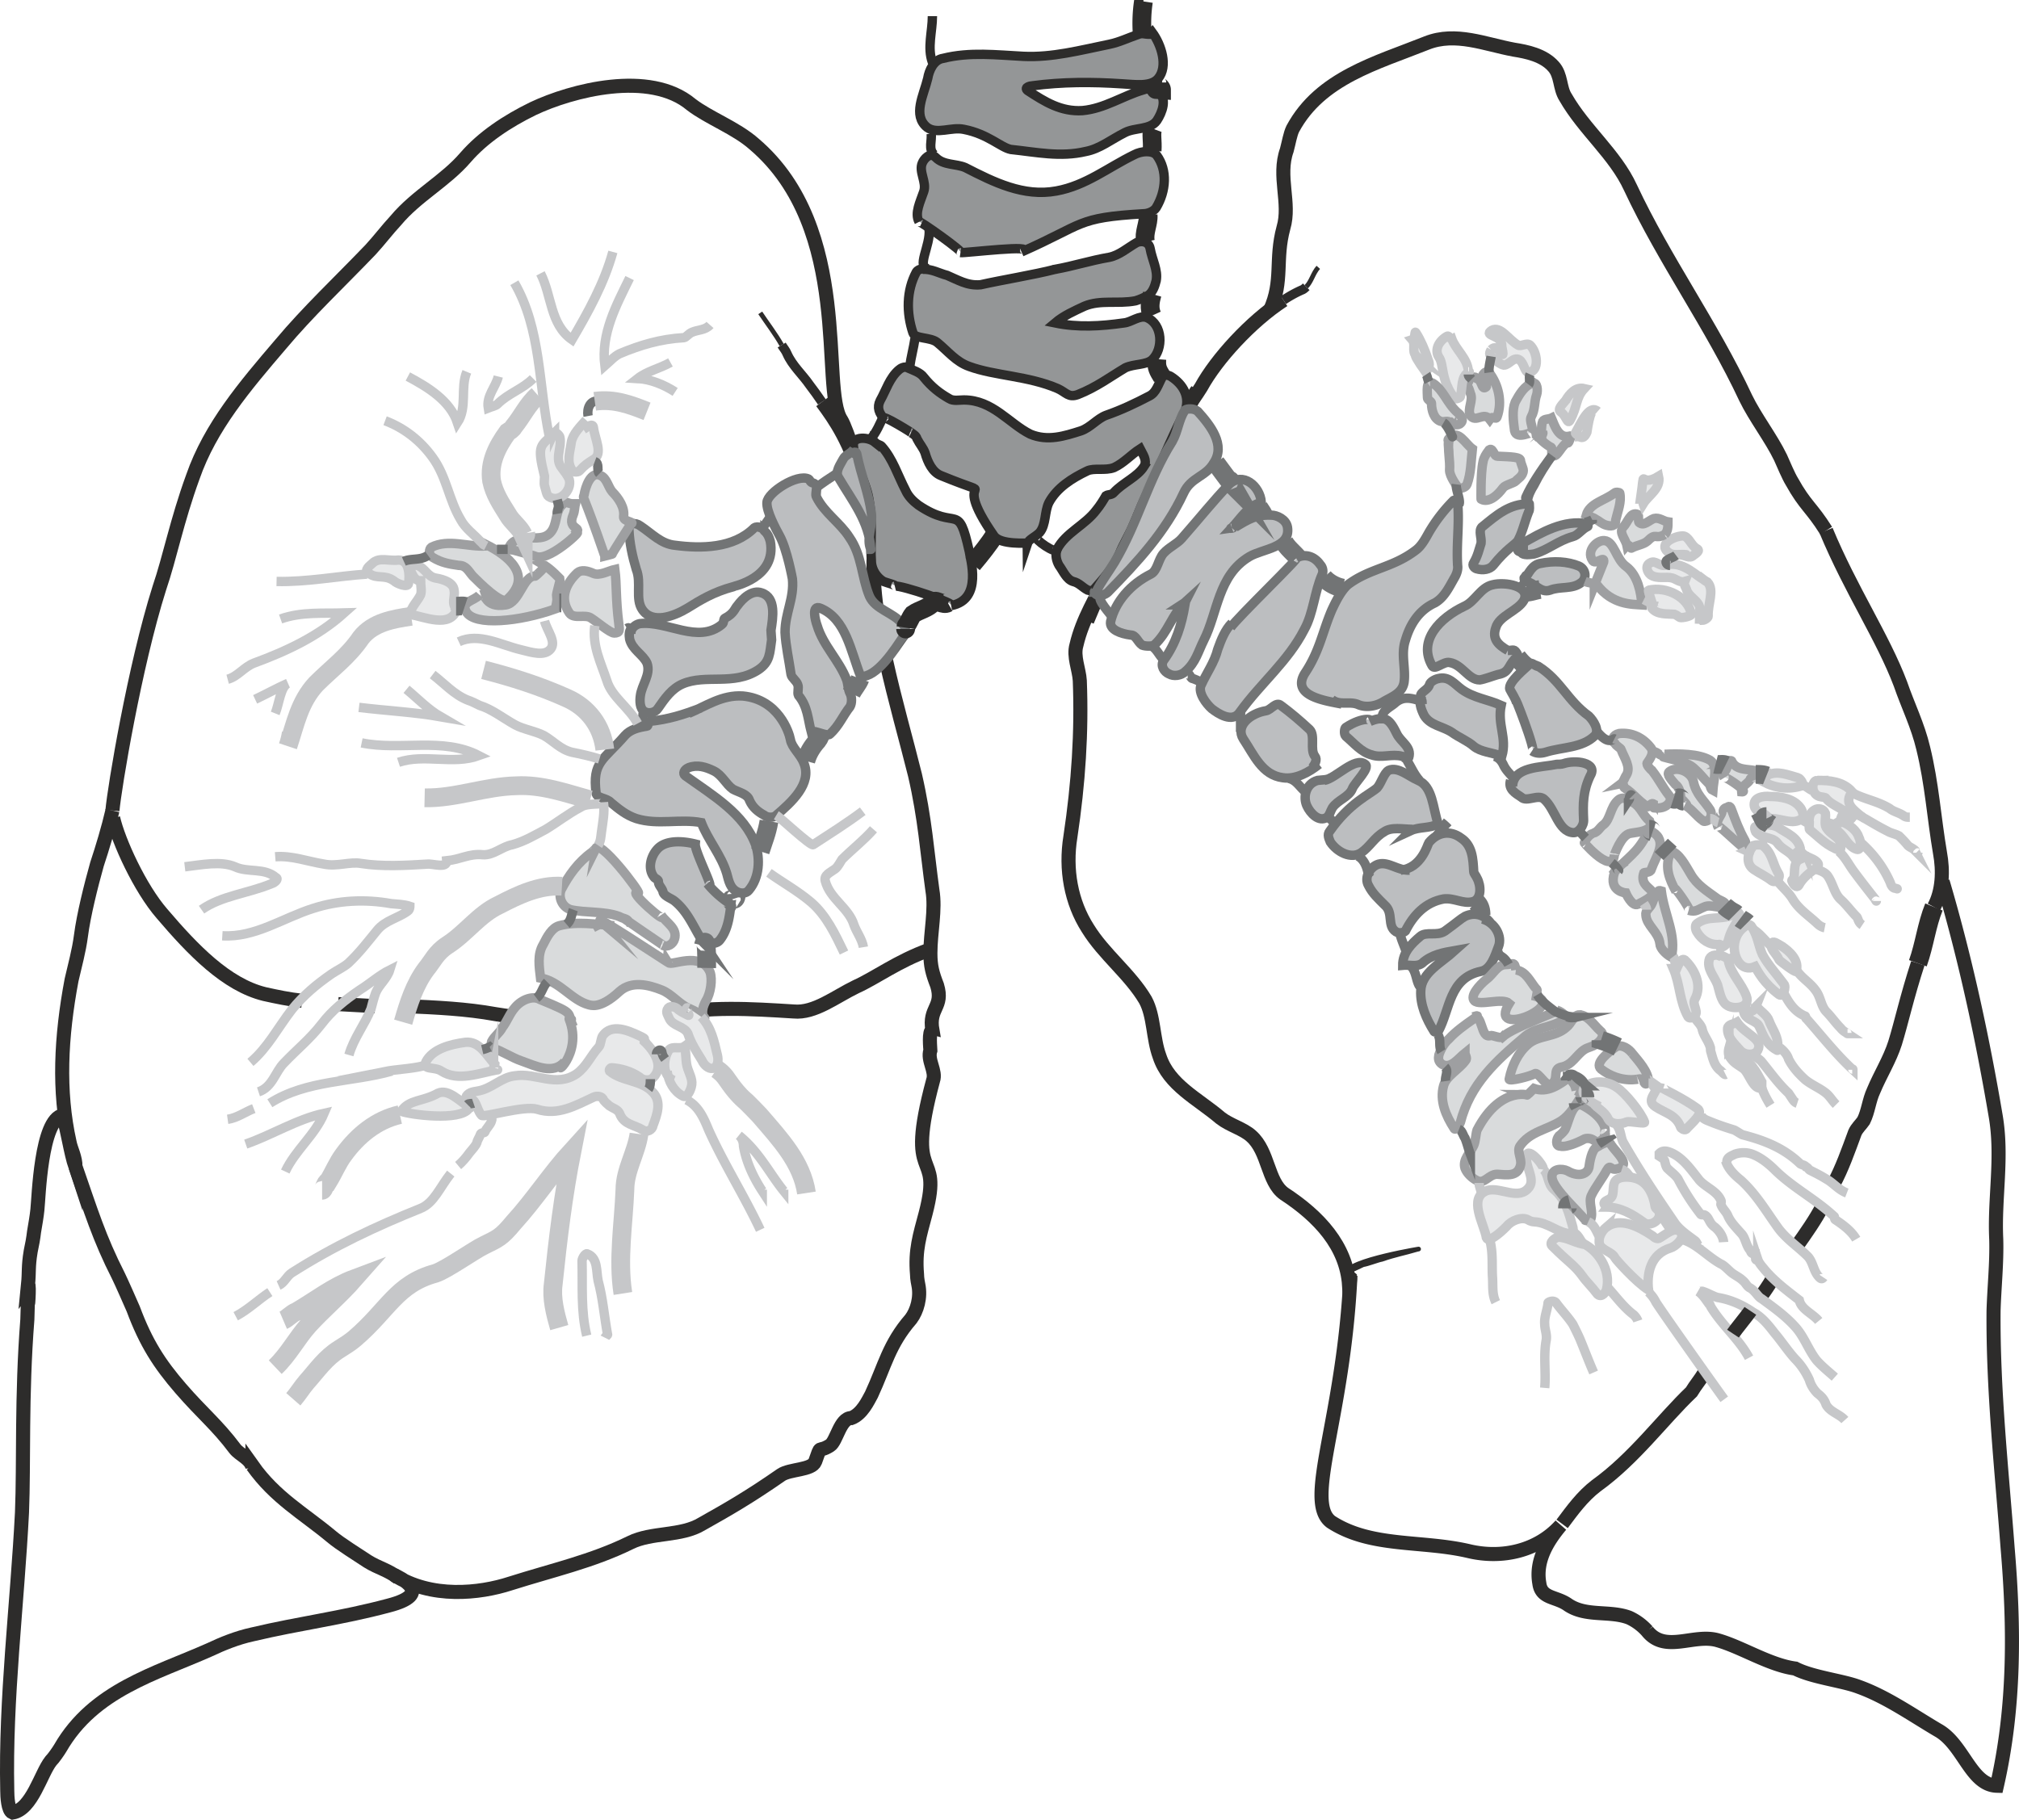 <svg xmlns="http://www.w3.org/2000/svg" width="289.325" height="260.832" viewBox="0 0 216.994 195.624"><path d="M396.926 420.945c-.792 1.944-1.008 4.032-1.728 6.048" style="fill:none;stroke:#2d2c2b;stroke-width:2.016;stroke-miterlimit:10.433" transform="translate(-189.074 -323.448)"/><path d="M316.214 368.457c.792-.936.864-2.232 1.512-3.024m-10.44 21.527c-.144.36-.36.72-.432.937m91.008 30.312c2.592 8.784 4.392 17.496 5.688 25.128.792 4.536-.144 8.856.072 13.32.072 2.592-.216 5.184-.288 7.704-.072 8.424.864 16.992 1.512 25.488.72 8.496.792 17.064-1.152 25.56-2.808-.072-3.6-4.464-6.336-5.976-2.808-1.656-5.544-3.6-8.568-4.68-1.728-.648-4.968-1.008-6.768-1.944-2.736-.36-5.76-2.304-8.28-3.024-2.592-.792-5.688 1.44-7.632-1.008a5.923 5.923 0 0 0-1.944-1.44c-2.088-.792-4.608-.072-6.552-1.368-1.296-.936-2.88-.648-3.096-2.304-.432-2.376.792-4.464 2.304-6.264-2.52 2.808-6.336 3.6-9.792 2.808-5.112-1.224-10.584-.36-14.904-3.168-2.952-2.232 1.368-11.016 2.088-26.496" style="fill:none;stroke:#2d2c2b;stroke-width:1.512;stroke-miterlimit:10.433" transform="translate(-189.074 -323.448)"/><path d="M334.358 459.969c-.504.576 0 .576-.288 1.656-.288-4.248-3.24-7.416-6.984-9.864-1.8-1.296-1.656-4.536-3.528-6.192-.864-.792-2.304-1.152-3.312-1.944-2.448-2.088-5.544-3.528-6.552-6.624-.72-1.944-.576-4.32-1.512-6.048-1.656-2.808-4.464-4.896-6.192-7.704-1.8-2.808-2.448-6.336-1.872-9.864.864-5.76 1.224-11.232 1.008-16.776-.072-1.224-.72-2.592-.36-3.816.648-2.808 2.16-5.184 3.528-7.92m77.04-4.393c2.664 6.409 6.12 11.52 7.992 16.489.792 2.304 1.872 4.464 2.448 6.912.936 3.816 1.152 7.416 1.8 11.232.36 1.944.288 4.104-.648 5.832" style="fill:none;stroke:#2d2c2b;stroke-width:1.512;stroke-miterlimit:10.433" transform="translate(-189.074 -323.448)"/><path d="M305.918 390.2c3.168-7.631 7.056-15.047 10.728-22.751.36-.72 1.08-1.656 1.512-2.376 1.656-3.024 5.328-7.056 8.856-9.36" style="fill:none;stroke:#2d2c2b;stroke-width:1.512;stroke-miterlimit:10.433" transform="translate(-189.074 -323.448)"/><path d="M327.014 355.713a13.112 13.112 0 0 1 1.944-1.08c.216-.072.36-.216.504-.36" style="fill:none;stroke:#2d2c2b;stroke-width:1.008;stroke-miterlimit:10.433" transform="translate(-189.074 -323.448)"/><path d="M329.462 354.273c.576-.576.72-1.44 1.296-2.088" style="fill:none;stroke:#2d2c2b;stroke-width:.504;stroke-miterlimit:10.433" transform="translate(-189.074 -323.448)"/><path d="M325.574 356.793c1.44-3.168.504-5.4 1.44-8.856.792-2.664-.648-5.544.36-8.352.216-.792.36-1.728.648-2.304 2.952-5.472 9-7.056 14.4-9.216 3.096-1.224 6.264.144 9.36.72 1.368.216 3.168.576 4.248 1.8.864.936.648 2.304 1.296 3.312 2.016 3.528 5.328 6.12 6.984 9.72 3.672 7.848 8.712 14.76 12.384 22.608 1.008 2.088 2.736 4.32 3.744 6.408.288.648.864 2.016 1.224 2.592 1.44 2.592 2.088 2.736 3.672 5.256m-28.368 106.776c1.08-1.44 2.16-2.952 3.672-4.104 4.104-2.952 7.128-7.128 10.224-10.08.432-.72.936-1.296 1.368-2.016m5.976-8.064c.432-.648.936-1.296 1.368-2.088m2.52-3.385c1.08-1.511 2.088-2.951 2.88-4.463m1.152-2.304c.936-1.728 1.584-3.6 2.304-5.544.216-.504.648-.864.936-1.296.504-1.008.576-2.16 1.08-3.24.72-1.728 1.728-3.312 2.304-5.112.648-2.088 1.296-5.04 2.448-8.568m-113.976-53.496c.288 1.08.864 2.088 1.224 3.168.576 1.44.432 2.88.576 4.32.072.576 0 .936 0 1.44" style="fill:none;stroke:#2d2c2b;stroke-width:1.512;stroke-miterlimit:10.433" transform="translate(-189.074 -323.448)"/><path d="M201.158 410.577c.216-2.448 2.376-15.48 5.04-23.904 1.152-3.384 1.872-7.2 3.6-11.952 1.872-5.4 5.616-9.792 9.432-14.256 2.952-3.528 6.336-6.696 9.648-10.152.936-1.008 1.8-2.16 2.736-3.168 2.232-2.664 5.328-4.248 7.488-6.768 1.872-2.16 4.464-3.888 7.272-5.256 4.104-1.944 12.528-4.176 16.992-.432 1.872 1.44 4.824 2.52 6.768 4.248 10.728 9.144 7.056 26.28 9.36 29.664.576.936 2.232 6.048 2.376 7.2-1.368-4.824-3.024-7.2-4.464-9.144" style="fill:none;stroke:#2d2c2b;stroke-width:1.512;stroke-miterlimit:10.433" transform="translate(-189.074 -323.448)"/><path d="M277.406 366.657c-.432-.648-.864-1.224-1.296-1.8-.792-1.152-1.872-2.088-2.448-3.384-.144-.36-.36-.576-.576-.936" style="fill:none;stroke:#2d2c2b;stroke-width:1.008;stroke-miterlimit:10.433" transform="translate(-189.074 -323.448)"/><path d="M273.086 360.537c-.648-1.152-1.584-2.376-2.304-3.456" style="fill:none;stroke:#2d2c2b;stroke-width:.504;stroke-miterlimit:10.433" transform="translate(-189.074 -323.448)"/><path d="M201.158 410.577c-.432 1.872-1.08 4.032-1.656 5.76-.648 2.304-1.44 5.472-1.728 7.704-.216 1.656-.648 3.168-1.008 4.752-1.152 6.12-1.44 11.952-.216 17.424.144.792.648 1.584.648 2.736-.576-1.728-.792-3.744-1.368-5.616-2.376.432-2.592 8.928-2.736 10.152-.072.72-.216 1.512-.36 2.376-.072.648-.216 1.44-.36 2.088-.288 1.728-.144 2.16-.288 3.6.216-.288-.072 3.744 0 1.296 0 .288-.072 2.232-.072 2.448-.648 8.28-.36 15.408-.576 20.736-.504 9.864-1.8 20.016-1.584 29.88 0 .648.072 2.16.576 2.376 2.088-.36 3.024-4.176 4.104-5.544.288-.288.792-1.008 1.008-1.368 3.6-6.264 10.224-7.992 16.056-10.584 1.368-.648 2.952-1.296 4.608-1.656 5.184-1.224 9.504-1.728 14.616-3.096 5.04-1.296 1.152-3.024.576-3.312 4.032 2.592 9.216 2.016 12.528.936 4.536-1.44 8.784-2.376 12.888-4.392 2.304-1.152 5.472-.648 7.704-2.016 2.952-1.656 5.184-2.952 8.496-5.256.936-.648 3.312-.504 3.672-1.44.72-2.016.216-.864 1.584-1.728.72-.432 1.08-2.952 2.304-2.952 1.152-.432 1.8-1.872 2.16-2.52 1.44-3.096 1.872-5.4 4.248-8.136.648-.864 1.08-2.304.792-3.672 0 0-.144-.648-.144-1.152-.216-2.592.288-4.104.936-6.552 1.872-7.2-2.304-2.736.792-14.256.36-1.008-.648-2.16-.288-3.24 0-.072-.216-2.16.216-2.16-.432-2.448 1.224-2.448.504-4.824-.504-1.296-.72-2.088-.72-3.456 0-2.232.576-4.68.216-6.768-.576-4.176-.792-7.704-1.872-12.384-1.872-7.56-4.968-17.208-4.392-24.336" style="fill:none;stroke:#2d2c2b;stroke-width:1.512;stroke-miterlimit:10.433" transform="translate(-189.074 -323.448)"/><path d="M201.23 411.369c.576 2.52 2.88 7.56 5.256 10.296 3.312 3.888 6.912 7.632 11.016 8.64 1.296.288 2.664.576 4.032.72m3.888.36c1.296.072 2.592.144 3.96.216m3.312-.001c3.24.145 6.48.289 9.648.865 2.88.432 5.76.936 8.568 1.152m9.792-1.08c4.536-.936 9.072-.648 13.68-.36 2.232.216 4.464-1.584 6.696-2.664 2.088-.936 4.464-2.736 7.848-3.96m-91.728 23.327c1.656 4.753 2.52 7.633 4.608 11.737.288.576 1.368 3.024 1.584 3.528 1.368 3.672 2.808 5.904 5.112 8.568 2.304 2.664 3.888 3.888 5.832 6.48.504.648 1.728 1.08 1.872 2.016v-.216c2.448 3.456 5.472 5.112 8.496 7.632.936.792 2.808 1.944 3.888 2.664 1.152.72 2.232.936 3.312 1.8" style="fill:none;stroke:#2d2c2b;stroke-width:1.512;stroke-miterlimit:10.433" transform="translate(-189.074 -323.448)"/><path d="M312.47 327.129c-.288 0-.648-.144-1.008 0-1.08.36-2.088.864-3.168 1.08-3.168.648-6.12 1.44-9.216 1.296-2.88-.144-5.76-.504-8.64.216-1.008.144-1.512 1.296-1.656 2.16-.432 1.8-1.656 3.96-.072 5.256 1.08.792 2.592-.072 3.96.216 2.592.504 3.96 1.944 5.04 2.16 2.736.288 5.328.864 8.064.216 1.512-.288 2.736-1.296 4.176-2.016 1.08-.576 2.736-.288 3.456-1.296.576-.864 1.152-2.376.144-3.096-.432-.216-1.08-.432-1.584-.216-2.232.648-4.176 2.016-6.552 2.232-2.304.144-4.032-.936-5.904-2.16-.432-.36.36-.504.504-.504 3.24-.432 6.408-.432 9.648-.216 1.368.072 3.096.36 3.888-.576 1.08-1.296.36-3.6-.648-4.968-.144.144-.504-.216-.432.216z" style="fill:#949697;stroke:#2d2c2b;stroke-width:1.008;stroke-miterlimit:10.433" transform="translate(-189.074 -323.448)"/><path d="M289.646 340.377c-.648-.648-1.296.216-1.44.576-.432.936.504 2.088.144 3.096-.36 1.08-1.008 2.304-.504 3.24-.144-.288 5.04 3.384 4.464 3.312.432.072 8.496-.936 6.552-.072 6.84-3.024 5.832-3.672 13.104-4.104.432 0 1.08-.216 1.368-.648 1.08-1.8 1.224-4.032.072-5.616-.432-.576-1.656-.504-2.448-.072-2.808 1.368-5.184 3.312-8.352 3.888-3.528.648-6.696-.936-9.792-2.52-1.008-.432-2.304-.216-3.168-1.08zm22.392 33.192c.36-.648-.144-1.296-.432-1.872-1.008.648-1.728 1.512-2.808 2.016-.936.36-2.16 0-2.88.36-1.656.792-3.24 1.8-4.104 3.384-.504 1.008-.288 2.376-1.008 3.24-.504.504-1.152.72-1.296 1.152 0-.072-2.88.216-3.6-.792-5.112-7.344 1.512-3.528-5.688-6.48-.936-.36-1.44-1.44-1.728-2.448-.216-.576-.576-.936-.864-1.512-.072-.288-.36-.504-.648-.648.72.36-3.6-2.304-2.808-1.44-.648-.648-.864-1.296-.504-2.016.648-1.152 1.008-2.448 2.016-3.312.144-.144.648-.432.936-.216.648.288 1.368.504 1.728 1.008.864 1.08 1.728 1.728 2.736 2.304.432.288 1.08.144 1.584.144 3.096 0 4.824 2.52 7.128 3.672 1.872.792 3.672.216 5.472-.36 1.008-.36 1.728-1.296 2.664-1.656 1.656-.576 3.168-1.296 4.68-2.088.72-.36.936-1.224 1.368-2.016.144-.36.72-.216.936-.072 1.368.864 2.16 2.304 1.44 3.888-1.656 3.24-2.808 6.264-4.392 9.504-.36.792-.648 1.584-1.008 2.376-.432 1.08-1.152 2.232-1.584 3.312-.576 1.368-1.656 2.592-2.736 3.816-.072.144-.432.144-.648.072-.576-.288-.936-.792-1.584-.936-.72-.216-1.08-1.152-1.512-1.728-.288-.504-.432-1.152-.216-1.728.936-1.8 3.024-2.592 4.248-4.248.36-.432.72-1.008 1.008-1.512.216-.144.648-.072.864-.36 1.008-1.08 2.52-1.656 3.24-2.808zm-28.944-2.592c-.72-.576-2.376-.648-2.304.36.144 2.16 1.44 3.888 1.728 6.12.36 2.16.072 4.32.216 6.48.072.792.576 1.584 1.296 2.016.36.144 1.512.432 1.224.504.648-.144 6.768 1.944 6.048 2.088 3.456-.648 2.016-5.112 1.944-5.832-1.224-5.472-1.224-2.088-5.472-4.968-.576-.432-1.08-.936-1.368-1.584-.864-1.656-1.368-3.384-2.592-4.752-.144-.144-.432-.144-.72-.432z" style="fill:#949697;stroke:#2d2c2b;stroke-width:1.008;stroke-miterlimit:10.433" transform="translate(-189.074 -323.448)"/><path d="M280.862 371.697c-.288.504-.936.648-1.152 1.08-.288.576-.936 1.368-.504 2.016 1.44 2.448 3.312 4.752 3.456 7.704 0 0 .072 0 0 0-.504-1.152.216-2.52.072-3.816-.288-2.232-1.152-4.248-1.584-6.48-.072-.288-.432-.072-.648 0z" style="fill:#b2b4b6" transform="translate(-189.074 -323.448)"/><path d="M280.862 371.697c-.288.504-.936.648-1.152 1.08-.288.576-.936 1.368-.504 2.016 1.44 2.448 3.312 4.752 3.456 7.704 0 0 .072 0 0 0-.504-1.152.216-2.52.072-3.816-.288-2.232-1.152-4.248-1.584-6.48-.072-.288-.432-.072-.648 0" style="fill:none;stroke:#727475;stroke-width:1.008;stroke-miterlimit:10.433" transform="translate(-189.074 -323.448)"/><path d="M276.83 376.88c-.144-.503.288-1.295-.36-1.511-.36-.072-.288-.288-.504-.432-1.224-.576-4.392 1.44-4.464 2.52-.072.936.936 2.808 1.368 3.6.792 1.44 1.368 4.608 1.368 4.608.216 2.088-.792 3.672-.792 5.76.072 1.44.432 3.024.648 4.536.072.36.576.648.72 1.08.144.36-.072.864.072 1.152 1.008 1.224 1.008 2.52 1.368 3.888.432-.144 1.728.576 2.016.288 1.008-.936 1.368-1.944 2.16-2.952.216-.36.216-1.08 0-1.44-.216-.432-.216-1.008-.36-1.44-.792-2.088-2.52-3.672-3.168-5.832-.216-.576-.648-2.304.36-1.872 2.736 1.152 3.24 4.608 4.32 7.344 1.728.072 3.6-2.808 4.68-4.464.288-.36.072-1.008-.216-1.224-1.008-1.224-2.88-1.512-3.528-2.952-.864-2.088-.792-4.392-2.16-6.336-1.008-1.584-2.664-2.592-3.528-4.32-.144-.216 0-.648 0-1.008z" style="fill:#bcbec0" transform="translate(-189.074 -323.448)"/><path d="M276.83 376.88c-.144-.503.288-1.295-.36-1.511-.36-.072-.288-.288-.504-.432-1.224-.576-4.392 1.44-4.464 2.52-.072.936.936 2.808 1.368 3.6.792 1.44 1.368 4.608 1.368 4.608.216 2.088-.792 3.672-.792 5.76.072 1.44.432 3.024.648 4.536.072.36.576.648.72 1.08.144.36-.072.864.072 1.152 1.008 1.224 1.008 2.52 1.368 3.888.432-.144 1.728.576 2.016.288 1.008-.936 1.368-1.944 2.16-2.952.216-.36.216-1.08 0-1.44-.216-.432-.216-1.008-.36-1.44-.792-2.088-2.52-3.672-3.168-5.832-.216-.576-.648-2.304.36-1.872 2.736 1.152 3.24 4.608 4.32 7.344 1.728.072 3.6-2.808 4.68-4.464.288-.36.072-1.008-.216-1.224-1.008-1.224-2.88-1.512-3.528-2.952-.864-2.088-.792-4.392-2.16-6.336-1.008-1.584-2.664-2.592-3.528-4.32-.144-.216 0-.648 0-1.008" style="fill:none;stroke:#727475;stroke-width:1.008;stroke-miterlimit:10.433" transform="translate(-189.074 -323.448)"/><path d="M271.07 380.265c0 .072-.504-.36-.936-.072-2.232 2.232-5.76 2.232-8.496 1.872-1.512-.144-2.448-1.224-3.744-2.088-.576-.432-1.296-.288-1.224.432.072 1.44.36 2.808.792 4.248.576 1.44-.144 3.168.648 4.32 1.08 1.584 3.384.72 4.824-.144 1.512-.936 2.808-1.728 4.896-2.304.072-.072 4.752-.936 4.032-4.896-.144-.504-.288-.792-.576-1.08 0 .072-.288-.36-.216-.288z" style="fill:#bcbec0;stroke:#727475;stroke-width:1.008;stroke-miterlimit:10.433" transform="translate(-189.074 -323.448)"/><path d="M256.886 391.64c-.072-.72.576-1.08.936-1.151 2.952-.36 6.264 2.232 8.856.072.216-.144.144-.576.288-.648 1.008-.504 1.08-1.08 1.368-1.368.576-.792 1.584-1.728 2.592-1.368 1.584.504 1.224 2.664 1.008 4.032 0 .144.072.936.072 1.008-.216 1.44-.144 2.376-1.44 3.24-2.664 1.728-5.616.432-8.136 1.512-1.152.504-1.872 1.512-2.664 2.664-.288.432-1.008.576-1.44.288-.504-.288-.504-1.152-.432-1.656.144-1.224 1.152-2.304.72-3.528-.432-.936-1.584-1.44-1.872-2.592-.072-.432-.072-1.008.288-1.224-.432.288-.216-.144-.576.072z" style="fill:#bcbec0" transform="translate(-189.074 -323.448)"/><path d="M256.886 391.64c-.072-.72.576-1.08.936-1.151 2.952-.36 6.264 2.232 8.856.072.216-.144.144-.576.288-.648 1.008-.504 1.08-1.08 1.368-1.368.576-.792 1.584-1.728 2.592-1.368 1.584.504 1.224 2.664 1.008 4.032 0 .144.072.936.072 1.008-.216 1.44-.144 2.376-1.44 3.24-2.664 1.728-5.616.432-8.136 1.512-1.152.504-1.872 1.512-2.664 2.664-.288.432-1.008.576-1.44.288-.504-.288-.504-1.152-.432-1.656.144-1.224 1.152-2.304.72-3.528-.432-.936-1.584-1.44-1.872-2.592-.072-.432-.072-1.008.288-1.224-.432.288-.216-.144-.576.072" style="fill:none;stroke:#727475;stroke-width:1.008;stroke-miterlimit:10.433" transform="translate(-189.074 -323.448)"/><path d="M264.374 399.56c-1.872.72-3.456 1.225-5.544 1.44-.072 0-.072.505-.216.505-.936.144-1.8.36-2.376 1.008-2.304 2.664-3.528 2.808-3.096 6.192.072.576 1.152.504 1.584 1.008.864.72 1.656 1.368 2.736 1.728 2.304.72 4.68 0 6.984.432.72 1.872 2.16 3.528 2.736 5.472.216.792.36 1.656 1.224 2.016.36.144.864.144 1.152-.216 1.152-1.368 1.224-3.384.72-4.896-1.224-3.312-4.536-5.256-7.56-7.416-.288-.216-.144-.648.36-.864.936-.36 1.872-.072 2.736.36.864.432 1.296 1.44 2.016 1.944.648.36 1.584.504 1.8 1.224.36.792.936 1.224 1.584 1.584.36.288 1.008.288 1.296 0 1.584-1.368 3.888-3.384 2.952-5.616-.36-.936-1.296-1.656-1.44-2.52-.144-.792-1.296-4.32-5.112-4.68-2.232-.144-3.96 1.08-5.832 1.872z" style="fill:#bcbec0" transform="translate(-189.074 -323.448)"/><path d="M264.374 399.56c-1.872.72-3.456 1.225-5.544 1.44-.072 0-.072.505-.216.505-.936.144-1.8.36-2.376 1.008-2.304 2.664-3.528 2.808-3.096 6.192.072.576 1.152.504 1.584 1.008.864.72 1.656 1.368 2.736 1.728 2.304.72 4.68 0 6.984.432.72 1.872 2.16 3.528 2.736 5.472.216.792.36 1.656 1.224 2.016.36.144.864.144 1.152-.216 1.152-1.368 1.224-3.384.72-4.896-1.224-3.312-4.536-5.256-7.56-7.416-.288-.216-.144-.648.36-.864.936-.36 1.872-.072 2.736.36.864.432 1.296 1.44 2.016 1.944.648.36 1.584.504 1.8 1.224.36.792.936 1.224 1.584 1.584.36.288 1.008.288 1.296 0 1.584-1.368 3.888-3.384 2.952-5.616-.36-.936-1.296-1.656-1.44-2.52-.144-.792-1.296-4.32-5.112-4.68-2.232-.144-3.96 1.08-5.832 1.872" style="fill:none;stroke:#727475;stroke-width:1.008;stroke-miterlimit:10.433" transform="translate(-189.074 -323.448)"/><path d="M267.614 421.089c.216-.216 0-.504-.216-.576a10.62 10.62 0 0 1-2.304-2.088c1.08 1.224-1.368-3.384-1.296-4.248-1.44-.36-3.24-.432-4.104.576-.648.72-1.08 2.088-.288 3.024.144.144.432.216.432.432 0 .432.432.72.504 1.152.144.432.864.648 1.224.936 1.512 1.224 2.088 2.952 3.096 4.464-.072-.072 1.296.432 1.8-.288.792-1.008 1.008-2.376 1.152-3.672-.36.072-.288-.576-.72-.36z" style="fill:#bcbec0" transform="translate(-189.074 -323.448)"/><path d="M267.614 421.089c.216-.216 0-.504-.216-.576a10.62 10.62 0 0 1-2.304-2.088c1.08 1.224-1.368-3.384-1.296-4.248-1.44-.36-3.24-.432-4.104.576-.648.72-1.08 2.088-.288 3.024.144.144.432.216.432.432 0 .432.432.72.504 1.152.144.432.864.648 1.224.936 1.512 1.224 2.088 2.952 3.096 4.464-.072-.072 1.296.432 1.8-.288.792-1.008 1.008-2.376 1.152-3.672-.36.072-.288-.576-.72-.36" style="fill:none;stroke:#727475;stroke-width:1.008;stroke-miterlimit:10.433" transform="translate(-189.074 -323.448)"/><path d="M256.886 422.817c-.576-.792-.432-.432-1.296-.864-1.584-.576-3.6-.36-5.184-.72-.936-.288-1.368-1.368-1.008-2.16.792-1.512 1.8-2.952 3.312-4.032.216-.216.432-.432.36-.288.216-1.512 4.968 4.752 4.608 4.68-1.44-.504 3.384 3.744 2.448 2.376.576.864 1.8 1.44 1.44 2.592-.144.504-.72.936-1.296.648.432.216-.504-.36-4.248-2.952z" style="fill:#d9dbdc" transform="translate(-189.074 -323.448)"/><path d="M256.886 422.817c-.576-.792-.432-.432-1.296-.864-1.584-.576-3.6-.36-5.184-.72-.936-.288-1.368-1.368-1.008-2.16.792-1.512 1.8-2.952 3.312-4.032.216-.216.432-.432.36-.288.216-1.512 4.968 4.752 4.608 4.68-1.44-.504 3.384 3.744 2.448 2.376.576.864 1.8 1.44 1.44 2.592-.144.504-.72.936-1.296.648.432.216-.504-.36-4.248-2.952" style="fill:none;stroke:#9e9fa1;stroke-width:1.008;stroke-miterlimit:10.433" transform="translate(-189.074 -323.448)"/><path d="M255.086 422.96c-1.944-.143-4.032-.503-5.904 0-.792.217-1.296 1.153-1.728 2.017-.648 1.08-.432 2.376-.288 3.6 2.088.36 3.312 2.376 5.184 2.88.144 0 1.152.576 3.312-1.44 1.296-1.152 3.096-.72 4.536-.144 1.08.432 1.872 1.512 2.88 1.944 3.384 1.512.576 1.584 1.872-.792.504-.792.72-2.304.432-3.096-1.008-2.304-4.176-.576-4.464-1.008 0 .072-9.864-6.552-6.768-3.96-.288-.36-.864-.072-1.368.216z" style="fill:#d9dbdc" transform="translate(-189.074 -323.448)"/><path d="M255.086 422.96c-1.944-.143-4.032-.503-5.904 0-.792.217-1.296 1.153-1.728 2.017-.648 1.08-.432 2.376-.288 3.6 2.088.36 3.312 2.376 5.184 2.88.144 0 1.152.576 3.312-1.44 1.296-1.152 3.096-.72 4.536-.144 1.08.432 1.872 1.512 2.88 1.944 3.384 1.512.576 1.584 1.872-.792.504-.792.72-2.304.432-3.096-1.008-2.304-4.176-.576-4.464-1.008 0 .072-9.864-6.552-6.768-3.96-.288-.36-.864-.072-1.368.216" style="fill:none;stroke:#9e9fa1;stroke-width:1.008;stroke-miterlimit:10.433" transform="translate(-189.074 -323.448)"/><path d="M250.694 433.833c-.792-1.656.432-1.296-3.6-2.952-.72-.432-1.944 0-2.664.864-.576.648-.864 1.512-1.368 2.16-.288.576-.864.936-1.152 1.512-.072.216-.072.576 0 .648 1.152.36 2.16 1.08 3.24 1.44 1.44.504 3.384 1.512 4.608.072-1.656 1.944 2.016-.72.504-4.536-.144-.36.576.144 0 0z" style="fill:#d9dbdc" transform="translate(-189.074 -323.448)"/><path d="M250.694 433.833c-.792-1.656.432-1.296-3.6-2.952-.72-.432-1.944 0-2.664.864-.576.648-.864 1.512-1.368 2.16-.288.576-.864.936-1.152 1.512-.072.216-.072.576 0 .648 1.152.36 2.16 1.08 3.24 1.44 1.44.504 3.384 1.512 4.608.072-1.656 1.944 2.016-.72.504-4.536-.144-.36.576.144 0 0" style="fill:none;stroke:#9e9fa1;stroke-width:1.008;stroke-miterlimit:10.433" transform="translate(-189.074 -323.448)"/><path d="M242.126 438.225c0-.144.144-.288.144-.36-.936-1.008-1.656-2.52-3.168-2.376-1.656.216-3.528.72-4.248 2.088-.432.936.936.504 1.656 1.008 1.8 1.152 4.032.216 6.048-.144.144 0-.504.144-.432-.216z" style="fill:#e8e9ea;stroke:#c6c7c9;stroke-width:1.008;stroke-miterlimit:10.433" transform="translate(-189.074 -323.448)"/><path d="M258.614 435.633c-.864-.72.36-.288-.864-.864-1.224-.576-2.952-1.296-3.888 0-.216.288-.216 1.008-.432 1.224-.864.936-1.296 2.088-2.376 2.88-2.232 1.512-4.392-.144-6.624.216-1.512.144-2.52 1.44-4.104 1.656-.432.072-1.008.144-1.224.72 1.296-.072 1.08 1.152 1.728 1.872.216.288 4.536-1.08 5.976-.648 2.232.72 4.176-.432 6.048-1.296.288-.144.792-.144 1.008.144.144.36.504.576.72.792.432.288.864.36 1.08.792.432 1.224 1.584 1.224 2.52 1.8.432.288 1.008 0 1.08-.504.432-1.152.936-2.52 0-3.528-1.224-1.368-3.312-1.152-4.68-2.304-.072-.144.072-.36.216-.36 1.008.072 2.088.36 3.024 1.008.432.432 1.224.36 1.44.072 1.296-1.296 0-3.096-1.152-4.104z" style="fill:#e8e9ea" transform="translate(-189.074 -323.448)"/><path d="M258.614 435.633c-.864-.72.36-.288-.864-.864-1.224-.576-2.952-1.296-3.888 0-.216.288-.216 1.008-.432 1.224-.864.936-1.296 2.088-2.376 2.88-2.232 1.512-4.392-.144-6.624.216-1.512.144-2.52 1.44-4.104 1.656-.432.072-1.008.144-1.224.72 1.296-.072 1.08 1.152 1.728 1.872.216.288 4.536-1.08 5.976-.648 2.232.72 4.176-.432 6.048-1.296.288-.144.792-.144 1.008.144.144.36.504.576.72.792.432.288.864.36 1.08.792.432 1.224 1.584 1.224 2.52 1.8.432.288 1.008 0 1.08-.504.432-1.152.936-2.52 0-3.528-1.224-1.368-3.312-1.152-4.68-2.304-.072-.144.072-.36.216-.36 1.008.072 2.088.36 3.024 1.008.432.432 1.224.36 1.44.072 1.296-1.296 0-3.096-1.152-4.104" style="fill:none;stroke:#c6c7c9;stroke-width:1.008;stroke-miterlimit:10.433" transform="translate(-189.074 -323.448)"/><path d="M261.494 439.593c-1.296-.504-1.152-2.376-.504-3.312.432-.432 1.152 0 1.656-.36.216.864.072 1.656.36 2.448.216.648.576 1.224.36 1.944-.144.504-.504 1.224-.936.936-.936-.504-1.512-1.512-1.656-2.664z" style="fill:#e8e9ea" transform="translate(-189.074 -323.448)"/><path d="M261.494 439.593c-1.296-.504-1.152-2.376-.504-3.312.432-.432 1.152 0 1.656-.36.216.864.072 1.656.36 2.448.216.648.576 1.224.36 1.944-.144.504-.504 1.224-.936.936-.936-.504-1.512-1.512-1.656-2.664" style="fill:none;stroke:#c6c7c9;stroke-width:1.008;stroke-miterlimit:10.433" transform="translate(-189.074 -323.448)"/><path d="M263.078 431.817c-.648-.288.432 1.08-.144.72-.432-.216-.864-.432-1.152-.72-.216-.144-.792-.288-.936.072-.288.36.072.792.144 1.008.36.864 1.656.864 2.016 1.656.36 1.08.936 1.944 1.512 2.88.216.504.72.936 1.152.864.576-.144.648-.864.504-1.44-.36-1.512-.648-2.952-1.728-4.104z" style="fill:#e8e9ea" transform="translate(-189.074 -323.448)"/><path d="M263.078 431.817c-.648-.288.432 1.08-.144.72-.432-.216-.864-.432-1.152-.72-.216-.144-.792-.288-.936.072-.288.36.072.792.144 1.008.36.864 1.656.864 2.016 1.656.36 1.08.936 1.944 1.512 2.88.216.504.72.936 1.152.864.576-.144.648-.864.504-1.44-.36-1.512-.648-2.952-1.728-4.104" style="fill:none;stroke:#c6c7c9;stroke-width:1.008;stroke-miterlimit:10.433" transform="translate(-189.074 -323.448)"/><path d="M239.534 442.473c-1.008-.576-2.232-2.016-3.384-1.512-1.656.936-3.096.648-3.96 1.944.936.36 6.336 1.08 7.272-.288.144-.072.144 0 .072-.144" style="fill:#e8e9ea;stroke:#c6c7c9;stroke-width:1.008;stroke-miterlimit:10.433" transform="translate(-189.074 -323.448)"/><path d="M340.55 416.985c-1.224.072-2.232-.936-3.312-.648-.936.288-1.584 1.44-1.08 2.304.432.864 1.08 1.44 1.728 2.088 1.008.864.216 2.232 1.224 2.88.36.216.864.072 1.008-.072.864-1.728 2.16-3.096 4.104-3.456 1.152-.144 2.088.576 3.168.288.936-.288.864-1.728.432-2.52-.072-.216-.36-.504-.36-.72-.072-1.368-.144-2.808-1.368-3.6-1.152-.864-2.52-.648-3.456.504-.144.216-.792 2.736-3.024 2.952z" style="fill:#bcbec0" transform="translate(-189.074 -323.448)"/><path d="M340.55 416.985c-1.224.072-2.232-.936-3.312-.648-.936.288-1.584 1.44-1.08 2.304.432.864 1.08 1.44 1.728 2.088 1.008.864.216 2.232 1.224 2.88.36.216.864.072 1.008-.072.864-1.728 2.16-3.096 4.104-3.456 1.152-.144 2.088.576 3.168.288.936-.288.864-1.728.432-2.52-.072-.216-.36-.504-.36-.72-.072-1.368-.144-2.808-1.368-3.6-1.152-.864-2.52-.648-3.456.504-.144.216-.792 2.736-3.024 2.952" style="fill:none;stroke:#727475;stroke-width:1.008;stroke-miterlimit:10.433" transform="translate(-189.074 -323.448)"/><path d="M349.334 422.745c-.648-.936-1.728-1.296-2.808-.792-.504.288-.864.648-2.16 1.584-.864.576-2.016 0-2.664.576-.936.792-1.872 1.728-1.872 3.096.72-.072 1.512.216 2.088-.216 1.008-.936 2.304-1.152 3.528-1.368-1.512 1.368-3.6 2.376-3.672 4.32-.072 1.512.576 3.024 1.44 4.392 0 .072.432.072.432 0 1.296-2.376 1.152-5.76 4.608-6.48 1.08-.216 1.512-1.728 1.872-2.664.432-1.08-.36-2.592-1.728-2.952z" style="fill:#bcbec0" transform="translate(-189.074 -323.448)"/><path d="M349.334 422.745c-.648-.936-1.728-1.296-2.808-.792-.504.288-.864.648-2.16 1.584-.864.576-2.016 0-2.664.576-.936.792-1.872 1.728-1.872 3.096.72-.072 1.512.216 2.088-.216 1.008-.936 2.304-1.152 3.528-1.368-1.512 1.368-3.6 2.376-3.672 4.32-.072 1.512.576 3.024 1.44 4.392 0 .072.432.072.432 0 1.296-2.376 1.152-5.76 4.608-6.48 1.08-.216 1.512-1.728 1.872-2.664.432-1.08-.36-2.592-1.728-2.952" style="fill:none;stroke:#727475;stroke-width:1.008;stroke-miterlimit:10.433" transform="translate(-189.074 -323.448)"/><path d="M351.998 427.713c-.144-1.008-.36-.576-1.08-.576-.936 0-1.368 1.08-2.088 1.584-.792.648-1.8 1.8-1.296 2.304.576.576 3.024-.36 3.744.288-2.448 3.96 6.768 0 2.448-.864.432.072.72-.576.432-.72-.648-.792-1.08-1.872-2.16-2.016" style="fill:#d9dbdc;stroke:#9e9fa1;stroke-width:1.008;stroke-miterlimit:10.433" transform="translate(-189.074 -323.448)"/><path d="M350.558 434.913c-.216.216-1.08-.216-1.296-.144-1.08.36-.792-2.376-1.872-2.016 1.512-.504-1.08.72-2.592 2.376-.504.432-.864 1.08-1.08 1.728-.072.36-.072.72.36 1.008.936.504 1.728-.648 2.448-1.224 0 .216.288.576.072.792-.72 1.008-2.088 1.656-2.376 2.736-.432 1.584.216 3.168 1.152 4.608.144.216.576-.432.648-.648 1.08-4.176 3.816-6.624 7.056-9.36 1.296-1.008 3.24-.864 4.392-2.016-.072 0-.432-.504-1.08-.72.36.144-4.536 1.728-5.832 2.88z" style="fill:#d9dbdc;stroke:#9e9fa1;stroke-width:1.008;stroke-miterlimit:10.433" transform="translate(-189.074 -323.448)"/><path d="M354.95 449.169c.576.504.432 1.584 1.152 2.16 1.224 1.008 1.584 2.52 2.016 4.032 0 .216.216.792-.144.72-1.512-.072-2.448-1.224-4.032-1.296-.144 0-.432-.072-.648-.216-.648-.36-1.8.072-2.304.72-.864.864-1.944 1.728-2.16 1.224-.216-1.44-2.088-4.392.144-5.112 1.44-.36 3.384 1.152 4.464-.36.648-.936-.504-2.232-.288-3.384.144-.936 1.872 1.008 1.8 1.512" style="fill:#e8e9ea;stroke:#c6c7c9;stroke-width:1.008;stroke-miterlimit:10.433" transform="translate(-189.074 -323.448)"/><path d="M359.342 454.569c.216.144.576.144.648.072.432-.936-.288-1.944.144-2.736.288-.648 1.296-2.016 1.584-2.592.504-.864.36 0 1.152-.216 1.656-.36-.144-1.8-.648-2.592-.216-.576-1.08 0-1.584.288s-.72 1.584-.792 2.16c-.216.792-1.224 1.008-2.304.36-.576-.288-1.8-.288-1.656.792.216 1.224 2.88 3.6 3.6 4.536z" style="fill:#d9dbdc" transform="translate(-189.074 -323.448)"/><path d="M359.342 454.569c.216.144.576.144.648.072.432-.936-.288-1.944.144-2.736.288-.648 1.296-2.016 1.584-2.592.504-.864.36 0 1.152-.216 1.656-.36-.144-1.8-.648-2.592-.216-.576-1.08 0-1.584.288s-.72 1.584-.792 2.16c-.216.792-1.224 1.008-2.304.36-.576-.288-1.8-.288-1.656.792.216 1.224 2.88 3.6 3.6 4.536" style="fill:none;stroke:#9e9fa1;stroke-width:1.008;stroke-miterlimit:10.433" transform="translate(-189.074 -323.448)"/><path d="M361.502 445.209c.144.216.504-1.368-2.232-2.88-1.152-.648-1.512 1.44-1.944 2.448-.072.216-.432.576-.72.792-.288.36-.36 1.08.144 1.08.792.216 2.52-.72 2.52-.72.216-.144.648-.144.936 0 .432.216.576.432.792.216l.504-.36c-.072-.36.216-.216.072-.576 0 0 0 .072-.072 0z" style="fill:#d9dbdc;stroke:#9e9fa1;stroke-width:1.008;stroke-miterlimit:10.433" transform="translate(-189.074 -323.448)"/><path d="M358.478 440.673c-.144-.792-.36-.72-.72-1.44-1.152.864-2.376 1.728-3.816 1.224-1.008 1.008-.648.648-.864.648.792.288-2.592-1.296-5.256 3.816-.144.432-.144 1.152-.36 1.656-.36.792-1.224 1.512-.936 2.448.216.576.792 1.08 1.224 1.296.864.504 1.296-.648 2.232-.648 1.08.072 2.232.288 2.52-1.008.144-.72-.432-1.44-.072-2.016 1.08-1.584 2.88-1.728 4.464-2.736.936-.648 1.512-1.656 2.088-2.592.144-.288-.216-.504-.504-.648" style="fill:#d9dbdc;stroke:#9e9fa1;stroke-width:1.008;stroke-miterlimit:10.433" transform="translate(-189.074 -323.448)"/><path d="M358.838 432.537c-.648 0-.864.936-1.44 1.368-1.224 1.08-2.952.792-4.104 1.8-1.08.936-1.728 2.304-2.016 3.744-.072.288 2.232-.288 2.736-.576.36-.288 1.224 1.44 1.728 1.152 1.008-.576.072-1.656 1.152-1.872 1.152-.216 1.584-1.296 2.448-1.872.432-.288.864-.288 1.224-.576.648-.36 1.008-1.08.504-1.44-.72-.648-1.296-1.656-2.232-1.728zm5.688 4.176c-.36-.504-1.152-1.08-1.8-.72-.792.576-2.304 1.728-1.584 2.376 2.16 1.656 4.176 1.008 4.032 1.08.72-.216.504 1.008 1.08.288 0-1.08-1.08-2.232-1.728-3.024z" style="fill:#d9dbdc;stroke:#9e9fa1;stroke-width:1.008;stroke-miterlimit:10.433" transform="translate(-189.074 -323.448)"/><path d="M360.998 442.4c-.936-.431-2.16-1.223-1.656-2.015.72-.864 2.448-.792 3.456-.072.936.576 2.664 2.736 3.024 3.744.144.288-1.584-.144-1.944 0-.648.288-1.584.288-1.944-.288-.432-.936-1.152-1.08-1.656-1.8z" style="fill:#e8e9ea" transform="translate(-189.074 -323.448)"/><path d="M360.998 442.4c-.936-.431-2.16-1.223-1.656-2.015.72-.864 2.448-.792 3.456-.072.936.576 2.664 2.736 3.024 3.744.144.288-1.584-.144-1.944 0-.648.288-1.584.288-1.944-.288-.432-.936-1.152-1.08-1.656-1.8" style="fill:none;stroke:#c6c7c9;stroke-width:1.008;stroke-miterlimit:10.433" transform="translate(-189.074 -323.448)"/><path d="M340.838 412.593c-1.008 0-2.232-.288-3.024.288-1.008.576-1.512 1.584-2.448 2.232-1.08.72-2.592-.072-3.312-1.152-.144-.36-.36-.792-.072-1.152 2.16-3.096 4.32-3.96 5.112-4.68.432-.504.72-1.584 1.224-1.872 1.008-.432 2.16.648 3.168 1.08 1.584.648 1.584 3.024 2.16 4.68-.936.504-2.016.288-2.952.72.072-.072.072-.144.144-.144z" style="fill:#bcbec0;stroke:#727475;stroke-width:1.008;stroke-miterlimit:10.433" transform="translate(-189.074 -323.448)"/><path d="M332.198 406.977c-.432.36-1.008.288-1.512.36-1.296.36-1.584 1.8-1.152 2.736.36.792 1.296 1.8 2.16 1.224.288-.216.36-.648.576-1.008.576-.864 1.8-1.152 2.16-2.088.216-.576 1.944-2.232 1.368-2.592-1.08-.864-3.168 1.512-4.392 1.728z" style="fill:#bcbec0" transform="translate(-189.074 -323.448)"/><path d="M332.198 406.977c-.432.36-1.008.288-1.512.36-1.296.36-1.584 1.8-1.152 2.736.36.792 1.296 1.8 2.16 1.224.288-.216.36-.648.576-1.008.576-.864 1.8-1.152 2.16-2.088.216-.576 1.944-2.232 1.368-2.592-1.08-.864-3.168 1.512-4.392 1.728" style="fill:none;stroke:#727475;stroke-width:1.008;stroke-miterlimit:10.433" transform="translate(-189.074 -323.448)"/><path d="M330.83 405.609c-1.08.864-2.52 1.656-3.888 1.44-2.232-.288-3.096-2.448-4.248-4.176-.864-1.368.72-2.736 2.448-3.024.504-.072 1.08-1.008 1.584-.576 1.08.792 2.088 1.656 3.096 2.592.648.648 0 2.16.576 2.88.288.36 0 .864-.288 1.224z" style="fill:#bcbec0" transform="translate(-189.074 -323.448)"/><path d="M330.83 405.609c-1.08.864-2.52 1.656-3.888 1.44-2.232-.288-3.096-2.448-4.248-4.176-.864-1.368.72-2.736 2.448-3.024.504-.072 1.08-1.008 1.584-.576 1.08.792 2.088 1.656 3.096 2.592.648.648 0 2.16.576 2.88.288.36 0 .864-.288 1.224" style="fill:none;stroke:#727475;stroke-width:1.008;stroke-miterlimit:10.433" transform="translate(-189.074 -323.448)"/><path d="M321.47 390.417c-.72.72-1.152 1.8-1.512 2.808-.36 1.44-1.224 2.592-1.8 3.888-.36.792.576 2.016 1.152 2.52.648.504 2.232 1.584 3.024.36 2.232-3.096 5.184-5.472 6.912-8.856 1.008-1.8 1.08-4.032 1.944-5.976.144-.36 0-.792-.216-1.008-.648-.936-1.656-1.224-2.592-.72.792-.432-6.336 6.408-7.056 7.488z" style="fill:#bcbec0" transform="translate(-189.074 -323.448)"/><path d="M321.47 390.417c-.72.72-1.152 1.8-1.512 2.808-.36 1.44-1.224 2.592-1.8 3.888-.36.792.576 2.016 1.152 2.52.648.504 2.232 1.584 3.024.36 2.232-3.096 5.184-5.472 6.912-8.856 1.008-1.8 1.08-4.032 1.944-5.976.144-.36 0-.792-.216-1.008-.648-.936-1.656-1.224-2.592-.72.792-.432-6.336 6.408-7.056 7.488" style="fill:none;stroke:#727475;stroke-width:1.008;stroke-miterlimit:10.433" transform="translate(-189.074 -323.448)"/><path d="M321.83 380.12c1.44-.863 2.232-1.367 3.888-1.295.576 0 1.584.432 1.728 1.296.36 2.232-2.664 2.304-4.104 3.168-3.384 2.016-3.384 6.048-4.896 9-.576 1.152-.864 2.376-1.944 3.312-.504.504-1.296.576-1.8.288-.504-.216-.936-.864-.576-1.44 1.368-1.872 1.944-3.888 2.304-5.976h-.432c.216-.144.432-.216.504-.36-1.44 1.296-1.872 3.312-3.384 4.68-.216.144-.936.144-1.296 0-.504-.36-.648-1.08-1.224-1.08-1.08-.144-2.304-.576-2.16-1.44.504-2.16 2.16-4.032 4.32-5.112.72-.36.792-1.584 1.368-2.232.576-.648 1.44-1.008 1.944-1.584 2.088-2.376 3.384-4.032 5.112-5.832 1.44-1.368 3.312.144 3.456 1.944-1.44.36-2.232 1.728-3.168 2.736.504-.072-.432.144 0 0z" style="fill:#bcbec0" transform="translate(-189.074 -323.448)"/><path d="M321.83 380.12c1.44-.863 2.232-1.367 3.888-1.295.576 0 1.584.432 1.728 1.296.36 2.232-2.664 2.304-4.104 3.168-3.384 2.016-3.384 6.048-4.896 9-.576 1.152-.864 2.376-1.944 3.312-.504.504-1.296.576-1.8.288-.504-.216-.936-.864-.576-1.44 1.368-1.872 1.944-3.888 2.304-5.976h-.432c.216-.144.432-.216.504-.36-1.44 1.296-1.872 3.312-3.384 4.68-.216.144-.936.144-1.296 0-.504-.36-.648-1.08-1.224-1.08-1.08-.144-2.304-.576-2.16-1.44.504-2.16 2.16-4.032 4.32-5.112.72-.36.792-1.584 1.368-2.232.576-.648 1.44-1.008 1.944-1.584 2.088-2.376 3.384-4.032 5.112-5.832 1.44-1.368 3.312.144 3.456 1.944-1.44.36-2.232 1.728-3.168 2.736.504-.072-.432.144 0 0" style="fill:none;stroke:#727475;stroke-width:1.008;stroke-miterlimit:10.433" transform="translate(-189.074 -323.448)"/><path d="M333.278 399.129c-1.8-.36-5.472-.864-3.96-3.312 1.584-2.376 1.872-4.392 2.88-6.768.432-.936 1.008-2.088 1.728-2.736 2.376-1.8 4.824-1.8 7.344-3.744.576-.432 1.008-1.224 1.368-1.872a17.079 17.079 0 0 1 2.664-3.456c.144-.072.432.144.432.216.216 2.232-.144 4.464 0 6.768.072.504-.144 1.008-.36 1.368-.576 1.008-1.08 2.088-2.088 2.664-1.728.792-2.664 2.304-3.168 4.032-.504 1.512.072 3.024-.144 4.536-.216 1.152-1.296 1.512-2.16 2.016-.792.504-1.872.72-2.736.36-.936-.432-2.016.144-2.88-.576z" style="fill:#bcbec0" transform="translate(-189.074 -323.448)"/><path d="M333.278 399.129c-1.8-.36-5.472-.864-3.96-3.312 1.584-2.376 1.872-4.392 2.88-6.768.432-.936 1.008-2.088 1.728-2.736 2.376-1.8 4.824-1.8 7.344-3.744.576-.432 1.008-1.224 1.368-1.872a17.079 17.079 0 0 1 2.664-3.456c.144-.072.432.144.432.216.216 2.232-.144 4.464 0 6.768.072.504-.144 1.008-.36 1.368-.576 1.008-1.08 2.088-2.088 2.664-1.728.792-2.664 2.304-3.168 4.032-.504 1.512.072 3.024-.144 4.536-.216 1.152-1.296 1.512-2.16 2.016-.792.504-1.872.72-2.736.36-.936-.432-2.016.144-2.88-.576" style="fill:none;stroke:#727475;stroke-width:1.008;stroke-miterlimit:10.433" transform="translate(-189.074 -323.448)"/><path d="M349.046 371.913c-.216.288-.504.72-.576 1.152-.288 1.296-.216 4.176-.216 4.032 0 0 .936.72 2.376-1.224.216-.288 1.152-.504 1.368-.72.144-.216.792-.504.792-1.152 0-.216-.288-.792-.288-1.008 0-.432-.936-.432-2.52-.504-.36 0-.504-1.152-.936-.576zm4.752-7.273c-.864.217-1.44 1.225-1.872 2.017-.36.864-.216 2.016-.072 3.096.216 1.08 2.088-.072 1.8.288.36-.504-.288-1.296 0-1.8.432-.792.288-1.584.576-2.376.144-.432.072-1.368-.432-1.224z" style="fill:#d9dbdc;stroke:#9e9fa1;stroke-width:1.008;stroke-miterlimit:10.433" transform="translate(-189.074 -323.448)"/><path d="M354.878 369.897c.144.36-.432.432-.432.504 0 .144.792.864 1.368 1.152.072.072 0 .576.072.792.504.576 1.08-1.296 1.728-1.296.072 0 .432-.864.144-.72-1.152.288-1.584-1.08-1.944-1.944-.288.144-.792.072-.936.36-.216.504-.072 1.584-.216 1.8 0 .144.216-.072 0 0s.36 0 0 0c.144-.144-.504 0-.216-.144h.144c-.36 0-.504-.432-.936-.36z" style="fill:#d9dbdc" transform="translate(-189.074 -323.448)"/><path d="M354.878 369.897c.144.36-.432.432-.432.504 0 .144.792.864 1.368 1.152.072.072 0 .576.072.792.504.576 1.08-1.296 1.728-1.296.072 0 .432-.864.144-.72-1.152.288-1.584-1.08-1.944-1.944-.288.144-.792.072-.936.36-.216.504-.072 1.584-.216 1.8 0 .144.216-.072 0 0s.36 0 0 0c.144-.144-.504 0-.216-.144h.144c-.36 0-.504-.432-.936-.36" style="fill:none;stroke:#9e9fa1;stroke-width:1.008;stroke-miterlimit:10.433" transform="translate(-189.074 -323.448)"/><path d="M358.838 370.4c.504.289.72-.36.792-.503.288-1.944.576-2.736 1.152-2.232-.936-.792-1.8 1.296-2.376 2.304-.072.072.288.36.648.36-.072 0-.144.072-.216.072z" style="fill:#e8e9ea;stroke:#c6c7c9;stroke-width:1.008;stroke-miterlimit:10.433" transform="translate(-189.074 -323.448)"/><path d="M353.438 377.6c-2.16 0-3.528 1.225-5.112 2.52-.36.433 0 1.08-.072 1.729-.216.648-.36 1.368-.792 2.088-.216.288.072.576.288.648.72.216 1.44.072 1.8-.36 1.368-1.728 2.376-2.232 2.664-2.664.504-.936.72-2.016 1.152-3.096.144-.216.072-.576.072-.864 0-.072-.504-.432-.36-.72.576-1.296 1.584-2.808 2.808-4.464-.72 1.008-1.368 2.016-1.944 3.168-.36.576-.648 1.152-.72 1.8z" style="fill:#bcbec0" transform="translate(-189.074 -323.448)"/><path d="M353.438 377.6c-2.16 0-3.528 1.225-5.112 2.52-.36.433 0 1.08-.072 1.729-.216.648-.36 1.368-.792 2.088-.216.288.072.576.288.648.72.216 1.44.072 1.8-.36 1.368-1.728 2.376-2.232 2.664-2.664.504-.936.72-2.016 1.152-3.096.144-.216.072-.576.072-.864 0-.072-.504-.432-.36-.72.576-1.296 1.584-2.808 2.808-4.464-.72 1.008-1.368 2.016-1.944 3.168-.36.576-.648 1.152-.72 1.8" style="fill:none;stroke:#727475;stroke-width:1.008;stroke-miterlimit:10.433" transform="translate(-189.074 -323.448)"/><path d="M352.79 382.065c-.504.216-.36.432-.216.792.216.288.864.216 1.368.144 1.512-.432 2.592-1.44 4.176-1.872.576-.144.936-.792 1.584-1.08.072 0 .072-.288 0-.288-2.52-.504-4.968.936-6.984 2.088.072 0-.072.216.072.216zm-1.656 11.304c-1.008-.576-1.728-1.224-1.296-2.448.36-1.296 2.376-1.8 3.024-2.952.72-1.512-2.016-2.016-3.384-1.656-1.296.288-1.872 1.8-3.024 2.304-2.592 1.224-5.04 3.672-3.456 6.408.288.504 1.224-.504 1.872-.36 1.368.216 2.016 1.872 3.24 1.872.504-.072 1.44-.432 1.944-.576 1.224-.216 1.08-.864 1.8-1.656.144-.072.432-.36.288-.576-.36-.576-.36-.36-1.008-.36" style="fill:#bcbec0;stroke:#727475;stroke-width:1.008;stroke-miterlimit:10.433" transform="translate(-189.074 -323.448)"/><path d="M354.446 395.097c-.36 0-.72-.504-.936-.288-.36.36-2.448 2.016-2.16 2.736.216.432.576.936.72 1.44-.576-1.728 2.304 5.616 1.656 5.184.432.288.936.288 1.44.144 1.8-.576 3.96-.432 5.328-1.8.504-.576-.144-1.584-.648-2.088-2.304-1.656-3.024-3.816-5.4-5.328-.072 0-.36-.216-.432-.144z" style="fill:#bcbec0" transform="translate(-189.074 -323.448)"/><path d="M354.446 395.097c-.36 0-.72-.504-.936-.288-.36.36-2.448 2.016-2.16 2.736.216.432.576.936.72 1.44-.576-1.728 2.304 5.616 1.656 5.184.432.288.936.288 1.44.144 1.8-.576 3.96-.432 5.328-1.8.504-.576-.144-1.584-.648-2.088-2.304-1.656-3.024-3.816-5.4-5.328-.072 0-.36-.216-.432-.144" style="fill:none;stroke:#727475;stroke-width:1.008;stroke-miterlimit:10.433" transform="translate(-189.074 -323.448)"/><path d="M353.222 385.233c-.36.216 0 0-.288.288-.216.144.216.288.072.432 1.008.072 1.584 1.296 2.664.936 1.08-.432 2.376-.072 3.312-.792.648-.432.576-1.44-.216-1.8-1.224-.504-2.736-.576-4.104-.288-.936.144-1.224 1.008-1.728 1.656-.072.072 0 .288.072.288z" style="fill:#bcbec0" transform="translate(-189.074 -323.448)"/><path d="M353.222 385.233c-.36.216 0 0-.288.288-.216.144.216.288.072.432 1.008.072 1.584 1.296 2.664.936 1.08-.432 2.376-.072 3.312-.792.648-.432.576-1.44-.216-1.8-1.224-.504-2.736-.576-4.104-.288-.936.144-1.224 1.008-1.728 1.656-.072.072 0 .288.072.288" style="fill:none;stroke:#727475;stroke-width:1.008;stroke-miterlimit:10.433" transform="translate(-189.074 -323.448)"/><path d="M360.71 386.313c1.656 2.16 3.744 2.088 4.824 2.16-.072-1.296-.432-3.168-1.656-4.104-1.152-.792-1.296-2.736-2.376-2.808-.792-.072-1.944 1.08-1.296 2.088.288.648 1.368-.576 1.224.216l-1.008 2.52v-.144c-.288-.144-.648-.144-1.008-.288z" style="fill:#d9dbdc" transform="translate(-189.074 -323.448)"/><path d="M360.71 386.313c1.656 2.16 3.744 2.088 4.824 2.16-.072-1.296-.432-3.168-1.656-4.104-1.152-.792-1.296-2.736-2.376-2.808-.792-.072-1.944 1.08-1.296 2.088.288.648 1.368-.576 1.224.216l-1.008 2.52v-.144c-.288-.144-.648-.144-1.008-.288" style="fill:none;stroke:#9e9fa1;stroke-width:1.008;stroke-miterlimit:10.433" transform="translate(-189.074 -323.448)"/><path d="M367.046 389.049c-.216-.072-.432-.864-.504-1.08-.144-.432-.36-1.08-.288-1.08 1.944-.432 4.248.72 4.608 2.592 0 .144-.648.36-1.152.36-.144 0-.432-.288-.648-.36-.792-.072-1.872.072-2.448-.648-.216-.288.216-.504.216-.72 0 .144-.216.144-.288.144-.288-.072-.504-.216-.792-.36z" style="fill:#e8e9ea" transform="translate(-189.074 -323.448)"/><path d="M367.046 389.049c-.216-.072-.432-.864-.504-1.08-.144-.432-.36-1.08-.288-1.08 1.944-.432 4.248.72 4.608 2.592 0 .144-.648.36-1.152.36-.144 0-.432-.288-.648-.36-.792-.072-1.872.072-2.448-.648-.216-.288.216-.504.216-.72 0 .144-.216.144-.288.144-.288-.072-.504-.216-.792-.36" style="fill:none;stroke:#c6c7c9;stroke-width:1.008;stroke-miterlimit:10.433" transform="translate(-189.074 -323.448)"/><path d="M372.014 385.665c-1.152-.792-2.376-1.944-4.032-1.44-.576.072-1.008-.576-1.512-.288-.648.288-.36 1.008 0 1.296.72.504 1.656.144 2.376.36.432.144.792.504 1.296.36-.144.36.144.648.216.936.216.648 1.008 1.008 1.296 1.584.216.432.072 1.008.072 1.512.144 0 .288.144.288.144.288 0 .648-.288.648-.432-.072-1.296.72-2.808-.072-3.672-.288-.144-.432-.288-1.008-.72z" style="fill:#e8e9ea" transform="translate(-189.074 -323.448)"/><path d="M372.014 385.665c-1.152-.792-2.376-1.944-4.032-1.44-.576.072-1.008-.576-1.512-.288-.648.288-.36 1.008 0 1.296.72.504 1.656.144 2.376.36.432.144.792.504 1.296.36-.144.36.144.648.216.936.216.648 1.008 1.008 1.296 1.584.216.432.072 1.008.072 1.512.144 0 .288.144.288.144.288 0 .648-.288.648-.432-.072-1.296.72-2.808-.072-3.672-.288-.144-.432-.288-1.008-.72" style="fill:none;stroke:#c6c7c9;stroke-width:1.008;stroke-miterlimit:10.433" transform="translate(-189.074 -323.448)"/><path d="M370.43 383.36c-.144-.287-.072-.287-.144-.287-.576-.072-1.08.072-1.584-.072-.648-.288-.936-.792-.432-1.296.36-.36 1.152-.648 1.656-.648.648 0 .864 1.008 1.512 1.368.432.216-.072.504-.36.72-.432.432-.864-.072-1.584-.072z" style="fill:#e8e9ea" transform="translate(-189.074 -323.448)"/><path d="M370.43 383.36c-.144-.287-.072-.287-.144-.287-.576-.072-1.08.072-1.584-.072-.648-.288-.936-.792-.432-1.296.36-.36 1.152-.648 1.656-.648.648 0 .864 1.008 1.512 1.368.432.216-.072.504-.36.72-.432.432-.864-.072-1.584-.072" style="fill:none;stroke:#c6c7c9;stroke-width:1.008;stroke-miterlimit:10.433" transform="translate(-189.074 -323.448)"/><path d="M367.982 380.913c-1.08.576-.864-.288-1.872.72-.432.36-1.152.432-1.656.72-.216.144-.216-.504-.504-.216-.144-.72-.936-1.44-.432-2.016.504-.504.792-1.728 1.584-1.368.144.072 0 .792.144.864.504.432 1.008-.216 1.584-.432.576-.144 1.008.288 1.512.36 0 .504 0 1.008-.36 1.368" style="fill:#d9dbdc;stroke:#9e9fa1;stroke-width:1.008;stroke-miterlimit:10.433" transform="translate(-189.074 -323.448)"/><path d="M365.678 377.6c0-.287.072-.503-.288-.503.576-3.888-.288-1.08 1.944-2.448.288 1.296-1.08 2.016-1.656 2.952z" style="fill:#e8e9ea;stroke:#c6c7c9;stroke-width:1.008;stroke-miterlimit:10.433" transform="translate(-189.074 -323.448)"/><path d="M362.582 376.449c-1.008.792-2.664 1.08-3.024 2.376.288.144.72.216 1.008.432.432.216.648.504 1.152.648.792.216 1.008-.072 1.008-.576.216-.936.648-1.944.432-2.88 0-.072-.432-.144-.576 0z" style="fill:#d9dbdc;stroke:#9e9fa1;stroke-width:1.008;stroke-miterlimit:10.433" transform="translate(-189.074 -323.448)"/><path d="M357.326 366.513c-.288.36-.936.936-.504 1.224.576.36.72 1.44 1.008.864.792-1.44.576-2.376 1.512-3.384-.936-.216-1.584.576-2.016 1.296z" style="fill:#e8e9ea;stroke:#c6c7c9;stroke-width:1.008;stroke-miterlimit:10.433" transform="translate(-189.074 -323.448)"/><path d="M347.894 364.137c-.144.072-.216-.144-.288-.144-.72-.072-.576.504-.936.864.288.216.36.648.432.864.36.72-.36 1.728 0 2.376.576.864 1.44-.432 2.088.432.36-.504.648.144.792-.288.576-1.584.144-3.456-.864-4.752-.216-.216-.504 0-.648.216-.36.504.648 1.152.288 1.368-.504.36-.36-.936-1.08-.936h.216z" style="fill:#d9dbdc;stroke:#9e9fa1;stroke-width:1.008;stroke-miterlimit:10.433" transform="translate(-189.074 -323.448)"/><path d="M349.334 361.04c-.288.505-.144.577.216.937.432.36.792.648 1.152.72.576 0 1.008-.936 1.656-.576.504.288.576 1.368 1.008 1.368 1.224-.144.936-2.232.144-2.952-.36-.288-1.008.216-1.296 0-1.008-.576-1.872-2.088-2.808-1.584-1.008.648 1.152.432 1.08 1.728 0 .144.216.936.072.864-.432-.288-.648-1.08-1.224-.504m-2.376 2.376c-.936.576-.648 1.584-.936 2.664 0 .144-.576.36-.648.144-1.512-2.016-1.08-3.6-1.656-4.392-.504-.792 0-1.728.864-2.232.216-.144.288.288.504.216.432 1.224 1.728 2.16 1.8 3.528-.144 0 .216.072.072.072" style="fill:#e8e9ea;stroke:#c6c7c9;stroke-width:1.008;stroke-miterlimit:10.433" transform="translate(-189.074 -323.448)"/><path d="M345.014 368.96c-.288-.431-.792-.071-1.08-.215-.72-.216-1.008-1.152-1.008-1.944 0-.216-.432-.36-.432-.576 0-.576-.216-2.016.576-1.584 1.152.72 1.512 2.16 2.664 3.168.216.144.864.792.216 1.224-.432.216-.792-.072-1.152-.36z" style="fill:#d9dbdc" transform="translate(-189.074 -323.448)"/><path d="M345.014 368.96c-.288-.431-.792-.071-1.08-.215-.72-.216-1.008-1.152-1.008-1.944 0-.216-.432-.36-.432-.576 0-.576-.216-2.016.576-1.584 1.152.72 1.512 2.16 2.664 3.168.216.144.864.792.216 1.224-.432.216-.792-.072-1.152-.36" style="fill:none;stroke:#9e9fa1;stroke-width:1.008;stroke-miterlimit:10.433" transform="translate(-189.074 -323.448)"/><path d="M342.278 363.417c-.864-1.224-1.224-1.872-1.008-1.728-.504-.504 0-1.224-.432-1.728.432-.144.216-1.08.432-.72.504.792.936 1.8 1.296 2.88.216.504.144.936-.288 1.296z" style="fill:#e8e9ea;stroke:#c6c7c9;stroke-width:1.008;stroke-miterlimit:10.433" transform="translate(-189.074 -323.448)"/><path d="M339.974 404.889c.216.144.504.072.504 0 .36-1.152-.864-1.656-1.296-2.592-.288-.576-.648-1.296-1.152-1.512-.504-.216-1.224 0-1.728.216.432-.216-.72-.576-2.592.648-.144.072-.216.72 0 .936.864.72 1.656 1.728 2.808 2.016 1.008.36 2.16-.144 3.24.144.36.144.432.072.648.216.072 0-.144.216-.072.288.432.72.72 1.44 1.296 2.088z" style="fill:#bcbec0" transform="translate(-189.074 -323.448)"/><path d="M339.974 404.889c.216.144.504.072.504 0 .36-1.152-.864-1.656-1.296-2.592-.288-.576-.648-1.296-1.152-1.512-.504-.216-1.224 0-1.728.216.432-.216-.72-.576-2.592.648-.144.072-.216.72 0 .936.864.72 1.656 1.728 2.808 2.016 1.008.36 2.16-.144 3.24.144.36.144.432.072.648.216.072 0-.144.216-.072.288.432.72.72 1.44 1.296 2.088" style="fill:none;stroke:#727475;stroke-width:1.008;stroke-miterlimit:10.433" transform="translate(-189.074 -323.448)"/><path d="M341.918 398.12c-.432.72-.144 1.513.216 2.233.648 1.08 1.944 1.152 2.952 1.8.792.576 1.728.936 2.376 1.512.792.648 1.944.648 3.024 1.08.576-2.016-.504-3.384-.072-5.472-1.44-.648-2.952-.792-4.248-1.728-.792-.576-1.368-1.44-2.52-1.152-.36.072-.864.36-.936.648-.216.72-1.296.792-.864 1.584.072.144.072.288.072.504z" style="fill:#bcbec0" transform="translate(-189.074 -323.448)"/><path d="M341.918 398.12c-.432.72-.144 1.513.216 2.233.648 1.08 1.944 1.152 2.952 1.8.792.576 1.728.936 2.376 1.512.792.648 1.944.648 3.024 1.08.576-2.016-.504-3.384-.072-5.472-1.44-.648-2.952-.792-4.248-1.728-.792-.576-1.368-1.44-2.52-1.152-.36.072-.864.36-.936.648-.216.72-1.296.792-.864 1.584.072.144.072.288.072.504" style="fill:none;stroke:#727475;stroke-width:1.008;stroke-miterlimit:10.433" transform="translate(-189.074 -323.448)"/><path d="M351.422 407.337c-.288.936.504 1.368 1.152 1.8.576.576 1.8-.36 2.448.216 1.224 1.08 1.512 3.456 3.096 3.6.576.072 1.224-.72 1.152-1.44-.072-1.656-.072-3.024.72-4.68.864-1.44-1.656-1.728-2.88-1.296-.216.072-.576.072-.72.072-1.728.36-4.68.216-4.752 2.376z" style="fill:#bcbec0" transform="translate(-189.074 -323.448)"/><path d="M351.422 407.337c-.288.936.504 1.368 1.152 1.8.576.576 1.8-.36 2.448.216 1.224 1.08 1.512 3.456 3.096 3.6.576.072 1.224-.72 1.152-1.44-.072-1.656-.072-3.024.72-4.68.864-1.44-1.656-1.728-2.88-1.296-.216.072-.576.072-.72.072-1.728.36-4.68.216-4.752 2.376" style="fill:none;stroke:#727475;stroke-width:1.008;stroke-miterlimit:10.433" transform="translate(-189.074 -323.448)"/><path d="M360.278 413.025c-.432.144-1.008.864-.792 1.152-.864-.936 2.88 3.6 3.096 1.152 0 .072.72-2.16 1.728-2.304.792-.144 1.512-.144 2.088-.648.072-.144.072-.504 0-.648-.792-.648-.936-1.512-1.8-2.016-.504-.36-1.152-.72-1.656-.216-.792.72-.792 2.016-1.512 2.592-.432.288-.576.792-1.152.936z" style="fill:#d9dbdc;stroke:#9e9fa1;stroke-width:1.008;stroke-miterlimit:10.433" transform="translate(-189.074 -323.448)"/><path d="M363.806 416.049c-.504.36-1.08.648-1.224 1.224-.648 2.016 1.224 2.16 1.224 2.16s.648 1.512 1.296 1.224c3.528-1.728-.072-1.296.648-3.384.072-.072.72 0 .792-.36.504-1.44 1.8-3.024.144-4.032-.36-.216-.792.576-1.008.936-.936 1.584-2.304 2.304-3.312 3.672z" style="fill:#d9dbdc" transform="translate(-189.074 -323.448)"/><path d="M363.806 416.049c-.504.36-1.08.648-1.224 1.224-.648 2.016 1.224 2.16 1.224 2.16s.648 1.512 1.296 1.224c3.528-1.728-.072-1.296.648-3.384.072-.072.72 0 .792-.36.504-1.44 1.8-3.024.144-4.032-.36-.216-.792.576-1.008.936-.936 1.584-2.304 2.304-3.312 3.672" style="fill:none;stroke:#9e9fa1;stroke-width:1.008;stroke-miterlimit:10.433" transform="translate(-189.074 -323.448)"/><path d="M367.334 419.217c-.504.432-.504 1.008-.792 1.512-.216.36-.648.648-.576 1.08.072 1.152 1.368 1.8 1.512 3.096 0 .432.576 1.08 1.224 1.44.576-2.376-.72-4.464-1.08-7.128 0 0-.216-.072-.288 0zm1.224-4.032c-.576 1.584-.072 2.736.648 4.104-.72-1.368 1.8 2.16 1.368 2.016.792.216.936-.072 1.656-.36.72-.36 1.656.288 2.16-.144.432-.36-.576-.576-.792-.792-1.08-.792-2.16-1.44-2.808-2.592-.576-.936-1.224-2.304-2.232-2.52v.288z" style="fill:#d9dbdc;stroke:#9e9fa1;stroke-width:1.008;stroke-miterlimit:10.433" transform="translate(-189.074 -323.448)"/><path d="M374.174 426.345c-.504-.36-1.152-.288-1.368.144-.36 1.08.504 1.872.864 2.808.216.72.36 1.728.936 2.16.72.576 2.664.36 2.16-.936-.504-1.368-1.656-2.376-1.944-3.816 0-.288-.504-.432-.648-.504-1.008-.216 0 .072 0 .144zm1.296-1.225c-.072 1.225.72 2.88 2.232 2.233.288.504.936 1.8 2.592 3.024.432.288.792-.864.504-1.152-.792-1.08-1.728-2.088-2.304-3.168-.432-.936-.504-2.088-1.224-3.096-.072-.072-.288-.216-.432-.072-.864.504-1.296 1.296-1.368 2.232zm-.216-3.311c-1.368.576-2.592 0-3.816.936-.216.144-.144.648 0 .864.504.864 1.368 1.44 2.376 1.368.144-.072.216.144.216.288.36 0 .72-.432.792-.72.216-.936.648-1.584 1.224-2.448.144-.288-.072-.504-.288-.72 0 .072-.288.144-.504.432z" style="fill:#e8e9ea;stroke:#c6c7c9;stroke-width:1.008;stroke-miterlimit:10.433" transform="translate(-189.074 -323.448)"/><path d="M369.062 428.073c.288-.648.648-1.728 1.08-1.44 1.008.936 1.944 2.664 1.08 4.248-.288.504.36 1.224.072 1.656-.144.216-.576.504-.792.216-.936-1.656-.864-3.528-1.584-5.184h.144z" style="fill:#e8e9ea" transform="translate(-189.074 -323.448)"/><path d="M369.062 428.073c.288-.648.648-1.728 1.08-1.44 1.008.936 1.944 2.664 1.08 4.248-.288.504.36 1.224.072 1.656-.144.216-.576.504-.792.216-.936-1.656-.864-3.528-1.584-5.184h.144" style="fill:none;stroke:#c6c7c9;stroke-width:1.008;stroke-miterlimit:10.433" transform="translate(-189.074 -323.448)"/><path d="M376.046 436.28c-.576-.647-1.368-1.367-1.296-2.303.072-.432.648-.432 1.008-.648.864 1.296 2.88 1.8 2.232 3.024-.216.504-1.368.648-1.944-.072z" style="fill:#e8e9ea;stroke:#c6c7c9;stroke-width:1.008;stroke-miterlimit:10.433" transform="translate(-189.074 -323.448)"/><path d="M376.19 437.433c-.432-.576-.288-.648-.792-1.296-.072-.072-.432-.072-.504 0a1.479 1.479 0 0 0 0 .792c.504.792.792.864 1.512 1.368.648.432 1.08 2.376 2.016 2.088v-.648c-.288-.504-.576-1.08-.864-1.44-.288-.432-.792-.936-1.44-1.152z" style="fill:#e8e9ea" transform="translate(-189.074 -323.448)"/><path d="M376.19 437.433c-.432-.576-.288-.648-.792-1.296-.072-.072-.432-.072-.504 0a1.479 1.479 0 0 0 0 .792c.504.792.792.864 1.512 1.368.648.432 1.08 2.376 2.016 2.088v-.648c-.288-.504-.576-1.08-.864-1.44-.288-.432-.792-.936-1.44-1.152" style="fill:none;stroke:#c6c7c9;stroke-width:1.008;stroke-miterlimit:10.433" transform="translate(-189.074 -323.448)"/><path d="M377.846 431.6c-.216.577-.792.72-1.368.649.216.792 1.08.864 1.512 1.296.432.504.576 2.016 2.088 2.808.072.072.072-.504.072-.72-.072-.936-.648-1.656-.936-2.448-.216-.648-.936-1.008-1.368-1.584zm2.664-6.48c-.36-.215-.792-.503-.936-.36-.432.649.36 1.08.72 1.873 0 .072 1.8 1.44 1.8 1.224.432-1.08-.648-2.16-1.584-2.736z" style="fill:#e8e9ea;stroke:#c6c7c9;stroke-width:1.008;stroke-miterlimit:10.433" transform="translate(-189.074 -323.448)"/><path d="M366.758 409.857c-.288-.144-.432.432-.648.288-1.008-.648-1.512-1.44-2.448-2.016-.144-.072 0-.504-.36-.432.288-.216.36-.648.576-.936.504-.864-.216-1.8-.576-2.736 0-.144-.504-.36-.648-.648-.504-.36-.216-.936.432-1.08 1.368-.144 2.592.432 3.456 1.584.288.504-.072 1.08-.432 1.584-.144.144.36.72.504.792.792 1.008 1.08 1.728 1.872 2.736.144.144.144.576 0 .72-.36.576-1.08.648-1.656.576 0 .072-.144-.504-.072-.432zm2.664-.648c-.288-.648 1.584 1.224.72.792.648.288 1.296 1.224 1.944 1.656.072.144.36.072.504 0 .432-.216.504-.792.288-1.152-.648-1.008-1.512-1.656-1.8-3.024-.216-1.08-1.8-1.728-2.592-1.08-.36.288.288.936.648 1.368.432.288.576.936.576 1.44h-.288z" style="fill:#d9dbdc;stroke:#9e9fa1;stroke-width:1.008;stroke-miterlimit:10.433" transform="translate(-189.074 -323.448)"/><path d="M367.982 404.529c1.512-.072 3.672-.072 4.896.648.864.576.36 2.16.288 3.24-.288-.144-.216-.504-.432-.72-.72-.72-.864-1.008-1.512-1.584-.792-.792-2.16-.936-3.384-1.296-.072 0 .072-.216.144-.288-.432.36-.72-.288-1.224-.288z" style="fill:#d9dbdc" transform="translate(-189.074 -323.448)"/><path d="M367.982 404.529c1.512-.072 3.672-.072 4.896.648.864.576.36 2.16.288 3.24-.288-.144-.216-.504-.432-.72-.72-.72-.864-1.008-1.512-1.584-.792-.792-2.16-.936-3.384-1.296-.072 0 .072-.216.144-.288-.432.36-.72-.288-1.224-.288" style="fill:none;stroke:#9e9fa1;stroke-width:1.008;stroke-miterlimit:10.433" transform="translate(-189.074 -323.448)"/><path d="M374.102 410.72c.216.145-.792 1.009-.36 1.657-.432-.792 2.52 2.232 3.168 2.52-.144-.288-.144-.792-.288-1.08-.648-1.152-1.008-2.16-1.44-3.312-.072-.216-.216-.504-.432-.288-.288.072-.576.216-.432.648z" style="fill:#d9dbdc" transform="translate(-189.074 -323.448)"/><path d="M374.102 410.72c.216.145-.792 1.009-.36 1.657-.432-.792 2.52 2.232 3.168 2.52-.144-.288-.144-.792-.288-1.08-.648-1.152-1.008-2.16-1.44-3.312-.072-.216-.216-.504-.432-.288-.288.072-.576.216-.432.648" style="fill:none;stroke:#9e9fa1;stroke-width:1.008;stroke-miterlimit:10.433" transform="translate(-189.074 -323.448)"/><path d="M374.678 405.609c.144.72-.648.864-.288 1.44-.216-.36 2.808 1.584 1.872 1.512-.072-.648.72-.864.936-1.368 0-.144.36-.144.504-.288.144-.144-.288-.36-.144-.648-.936-.144-1.944-.072-2.376-1.008-.072-.072-.288 0-.432 0a.396.396 0 0 1-.216.36h.144z" style="fill:#d9dbdc;stroke:#9e9fa1;stroke-width:1.008;stroke-miterlimit:10.433" transform="translate(-189.074 -323.448)"/><path d="M379.07 406.76c-.288.145-.144.577-.504.72 1.368.72 2.808.865 4.176.433.288-.072-.144-.792-.432-.864-1.08-.288-2.16-.792-3.24-.288z" style="fill:#e8e9ea;stroke:#c6c7c9;stroke-width:1.008;stroke-miterlimit:10.433" transform="translate(-189.074 -323.448)"/><path d="M378.926 411.225c-1.08.504.144.216-.504-.288-.36-.144-.72-.504-.792-.792-.216-1.008 1.008-1.152 1.656-1.08 1.152 0 2.52.216 3.24 1.152.216.216.504 1.008.216 1.224-.936.72-2.16 0-3.24 0-.504 0-.648-.648-1.224-.576z" style="fill:#e8e9ea" transform="translate(-189.074 -323.448)"/><path d="M378.926 411.225c-1.08.504.144.216-.504-.288-.36-.144-.72-.504-.792-.792-.216-1.008 1.008-1.152 1.656-1.08 1.152 0 2.52.216 3.24 1.152.216.216.504 1.008.216 1.224-.936.72-2.16 0-3.24 0-.504 0-.648-.648-1.224-.576" style="fill:none;stroke:#c6c7c9;stroke-width:1.008;stroke-miterlimit:10.433" transform="translate(-189.074 -323.448)"/><path d="M377.774 412.305c.72-.216 1.728-.288 2.376.072.936.648 2.304 1.08 2.448 2.52-.432 0-.576.432-.792.648-.504-.648-1.224-.792-1.728-1.512-.504-.648-1.728-.432-2.304-1.152-.072-.144-.216-.576 0-.576zm.72 2.015c-.144-.071-.72-.071-.936 0-.648.72-.936 1.945 0 2.593.648.432 1.296.72 1.944 1.224.432.288 1.008-.36.72-.792-.648-1.008-.648-2.232-1.728-3.024zm5.904-6.983c-.648 0-.72 1.44.216 1.728.216.072.72.072.72.216.792.936 2.088 1.008 2.52 2.16.072.432.36-.504.792-.432-.144-.216.72.36.504.216-.936-.792-1.944-1.44-1.008-2.664-1.008-1.152-2.52-1.224-3.744-1.224zm2.664 4.463c-.504-.215-.576.36-1.08.217-.072.36.288.576.432.648.936.576 1.224 1.8 2.232 2.088.504.144.432-.936.216-1.296-.216-.72-1.008-1.368-1.8-1.656z" style="fill:#e8e9ea;stroke:#c6c7c9;stroke-width:1.008;stroke-miterlimit:10.433" transform="translate(-189.074 -323.448)"/><path d="M383.534 412.593c0-.72-.216-1.656.576-2.088.36-.216.936-.144 1.152.36.072.504-.144 1.08.072 1.512.576 1.008 1.944 1.08 1.512 2.52-1.512-.576-2.016-1.224-3.24-2.232-.144-.072-.072-.36-.072-.648 0 0-.432-.216-.648-.36z" style="fill:#e8e9ea" transform="translate(-189.074 -323.448)"/><path d="M383.534 412.593c0-.72-.216-1.656.576-2.088.36-.216.936-.144 1.152.36.072.504-.144 1.08.072 1.512.576 1.008 1.944 1.08 1.512 2.52-1.512-.576-2.016-1.224-3.24-2.232-.144-.072-.072-.36-.072-.648 0 0-.432-.216-.648-.36" style="fill:none;stroke:#c6c7c9;stroke-width:1.008;stroke-miterlimit:10.433" transform="translate(-189.074 -323.448)"/><path d="M383.39 415.689c-.216-.504-.36-.072-.72.072-.936.288-.648 1.368-.792 2.016 0 .144-.288.288-.216.36.144.432.504.792.72.504.504-.936 1.296-1.44 1.872-1.872.504-.36.216-.72-.576-1.08 0 .144-.288-.144-.288 0zm-18.576 34.416c-.504-.144-1.368-.216-1.872.072-.792.432-.216 1.656-.792 2.088-.144.144-.504.216-.648.432-.144.216.216.36.144.504 1.584 0 2.808.72 4.104 1.656.648.504 1.872-.216 1.656-1.08 0-.216-.36-.36-.432-.576-.216-1.44-.864-2.736-2.16-3.096zm3.024-9.648c0 .072 2.088 1.008 3.672 2.16.72.504-.576 1.512-1.224 2.232-.216.144-.576-.144-.576-.216-.504-1.368-1.656-1.512-2.736-2.232-1.08-.72.288-1.512.144-2.232.504.36.288.144.72.288" style="fill:#e8e9ea;stroke:#c6c7c9;stroke-width:1.008;stroke-miterlimit:10.433" transform="translate(-189.074 -323.448)"/><path d="M359.558 457.233c-1.08-.072-2.016-.792-3.024-.792-.36.072-1.008.576-.648.936 1.872 1.872 2.376 2.016 3.312 3.312.288.432 1.08 1.224 1.44 1.728.432.648.936.072 1.08-.288.576-2.16-.936-4.464-2.88-5.184z" style="fill:#e8e9ea" transform="translate(-189.074 -323.448)"/><path d="M359.558 457.233c-1.08-.072-2.016-.792-3.024-.792-.36.072-1.008.576-.648.936 1.872 1.872 2.376 2.016 3.312 3.312.288.432 1.08 1.224 1.44 1.728.432.648.936.072 1.08-.288.576-2.16-.936-4.464-2.88-5.184" style="fill:none;stroke:#c6c7c9;stroke-width:1.008;stroke-miterlimit:10.433" transform="translate(-189.074 -323.448)"/><path d="M361.718 455.36c-.504.433-.936 1.153-.72 1.873.288.648 1.368.792 1.656 1.44.072.144 2.16 2.52 3.6 3.456-.216-1.8.216-3.888 2.376-4.536.504-.144 1.584-1.08 1.08-1.656-.576-.72-1.512.144-2.232.576-.288.216-.648-.072-.792-.216-1.512-1.008-3.456-2.016-4.968-.936z" style="fill:#e8e9ea;stroke:#c6c7c9;stroke-width:1.008;stroke-miterlimit:10.433" transform="translate(-189.074 -323.448)"/><path d="M255.158 384.657c-.648.144-1.656.72-2.304.432-.648-.288-1.296-.432-1.728-.072-1.224 1.152-1.944 2.736-.864 4.32.504.72 1.728.072 2.376.576.576.36 2.016 1.584 2.448 1.584.648 0 .576-.36.504-.936-.36-2.808-.216-4.248-.432-5.904z" style="fill:#d9dbdc;stroke:#9e9fa1;stroke-width:1.008;stroke-miterlimit:10.433" transform="translate(-189.074 -323.448)"/><path d="M254.078 383.217c-2.448-7.128-2.376-6.048-2.232-6.552.144-.864.72-2.664 1.8-2.088.648.288.792 1.224 1.224 1.728.72.72 1.368 1.728 1.224 2.664-.072.576 1.296.576.792.792 0 0-2.088 3.24-2.016 3.24.072 0-.504.144-.792.216 0-.144-.072-.216-.144-.36z" style="fill:#d9dbdc" transform="translate(-189.074 -323.448)"/><path d="M254.078 383.217c-2.448-7.128-2.376-6.048-2.232-6.552.144-.864.72-2.664 1.8-2.088.648.288.792 1.224 1.224 1.728.72.72 1.368 1.728 1.224 2.664-.072.576 1.296.576.792.792 0 0-2.088 3.24-2.016 3.24.072 0-.504.144-.792.216 0-.144-.072-.216-.144-.36" style="fill:none;stroke:#9e9fa1;stroke-width:1.008;stroke-miterlimit:10.433" transform="translate(-189.074 -323.448)"/><path d="M252.062 368.6c-.576.649-1.44 1.513-1.584 2.377-.144 1.08-.576 2.16.144 3.096.072.144.576.144.72 0 .576-.648.936-.864 1.512-1.224 1.08-.576.144-2.232 0-3.456-.072-.504-.648-.072-1.08.216z" style="fill:#e8e9ea" transform="translate(-189.074 -323.448)"/><path d="M252.062 368.6c-.576.649-1.44 1.513-1.584 2.377-.144 1.08-.576 2.16.144 3.096.072.144.576.144.72 0 .576-.648.936-.864 1.512-1.224 1.08-.576.144-2.232 0-3.456-.072-.504-.648-.072-1.08.216" style="fill:none;stroke:#c6c7c9;stroke-width:1.008;stroke-miterlimit:10.433" transform="translate(-189.074 -323.448)"/><path d="M250.55 377.6c-.648-.071-.576-.36-1.008.073-.864.72-.504 2.232-1.368 3.096-.792.792-2.016.36-3.024.576-.576.144-1.008.288-1.296.792-.288.432.288.432.36.432.792.216 2.376.648 2.52.72 1.584.504 5.76-3.672 3.96-2.304 1.368-1.008-.792-.432 0-2.232.144-.36.144-.864.216-1.152h-.36m-9.216 4.536c-1.944.144-4.032-.792-5.904.144-.216.144-.36.792.144 1.08.936.576 1.8.72 2.808.864.792 0 1.008.576 1.512 1.152.72.72 3.096 3.096 3.672 2.52 2.88-2.592.072-4.752-2.232-5.904v.144z" style="fill:#d9dbdc;stroke:#9e9fa1;stroke-width:1.008;stroke-miterlimit:10.433" transform="translate(-189.074 -323.448)"/><path d="M240.758 387.393c.576-.216.36 1.44 2.664 1.08 1.512-.216 1.872-3.168 3.168-3.096.072 0 1.296-1.152 1.008-1.152.72.432 1.584 1.368 1.656 1.44.072.288-.432 1.584-.36 1.944.144.216-.144 1.296-.144 1.296-3.816 1.368-8.712 1.872-9.576.288-.576-1.08.864-1.152 1.44-1.8z" style="fill:#d9dbdc" transform="translate(-189.074 -323.448)"/><path d="M240.758 387.393c.576-.216.36 1.44 2.664 1.08 1.512-.216 1.872-3.168 3.168-3.096.072 0 1.296-1.152 1.008-1.152.72.432 1.584 1.368 1.656 1.44.072.288-.432 1.584-.36 1.944.144.216-.144 1.296-.144 1.296-3.816 1.368-8.712 1.872-9.576.288-.576-1.08.864-1.152 1.44-1.8" style="fill:none;stroke:#9e9fa1;stroke-width:1.008;stroke-miterlimit:10.433" transform="translate(-189.074 -323.448)"/><path d="M248.678 369.969c-1.512 1.512-1.944 1.152-1.08 4.68 0 .288-.072.72 0 1.008.144.432.216 1.008.432 1.152 1.152.792 2.52-.648 2.232-1.8-.144-.432-.576-.936-.936-1.44-.576-.936.144-2.088-.072-3.096 0-.216-.504-.648-.576-.504z" style="fill:#e8e9ea;stroke:#c6c7c9;stroke-width:1.008;stroke-miterlimit:10.433" transform="translate(-189.074 -323.448)"/><path d="M238.166 388.977c-.648-.72-.144-1.296-.288-2.088-.072-.792-1.08-1.152-1.944-1.296-.936-.144-1.152-1.08-2.016-1.368-.432-.288-.792.144-.648.72.216.432.432.936 1.008.936 0 .504.144 1.08 0 1.512-.36.72-1.008 1.296-1.152 2.088 1.584.288 4.32 1.512 5.04-.504.072-.144-.216-.216-.36-.36z" style="fill:#e8e9ea" transform="translate(-189.074 -323.448)"/><path d="M238.166 388.977c-.648-.72-.144-1.296-.288-2.088-.072-.792-1.08-1.152-1.944-1.296-.936-.144-1.152-1.08-2.016-1.368-.432-.288-.792.144-.648.72.216.432.432.936 1.008.936 0 .504.144 1.08 0 1.512-.36.72-1.008 1.296-1.152 2.088 1.584.288 4.32 1.512 5.04-.504.072-.144-.216-.216-.36-.36" style="fill:none;stroke:#c6c7c9;stroke-width:1.008;stroke-miterlimit:10.433" transform="translate(-189.074 -323.448)"/><path d="M231.902 383.649c-1.008.144-2.088-.36-2.808.36-.216.216-1.008.72-.36 1.08.864.648 1.656.072 2.664.792.288.288 1.512.792 1.584.288.144-.936.072-2.52-1.08-2.52z" style="fill:#e8e9ea;stroke:#c6c7c9;stroke-width:1.008;stroke-miterlimit:10.433" transform="translate(-189.074 -323.448)"/><path d="M306.854 386.529c.144.288-.288.504-.144.648.432.576 1.224.144 1.44-.072 3.168-3.24 6.192-6.48 8.136-10.656.792-1.728 2.376-1.728 3.24-3.24 1.296-1.944-.36-4.032-1.728-5.544-.432-.36-1.152-.288-1.368-.144-.72 1.152-.72 2.232-1.368 3.384-2.592 4.104-3.672 8.712-6.192 12.96-.648 1.08-1.44 2.088-2.016 3.24.288 0 .36.36.72.288-.864.144.432 1.584.936 2.232z" style="fill:#bcbec0" transform="translate(-189.074 -323.448)"/><path d="M306.854 386.529c.144.288-.288.504-.144.648.432.576 1.224.144 1.44-.072 3.168-3.24 6.192-6.48 8.136-10.656.792-1.728 2.376-1.728 3.24-3.24 1.296-1.944-.36-4.032-1.728-5.544-.432-.36-1.152-.288-1.368-.144-.72 1.152-.72 2.232-1.368 3.384-2.592 4.104-3.672 8.712-6.192 12.96-.648 1.08-1.44 2.088-2.016 3.24.288 0 .36.36.72.288-.864.144.432 1.584.936 2.232" style="fill:none;stroke:#727475;stroke-width:1.008;stroke-miterlimit:10.433" transform="translate(-189.074 -323.448)"/><path d="M344.942 370.473c-.36.216-.216.432-.144.288-.144 1.08.144 2.16.072 3.24 0 .648.792 1.728.936 1.872.216.144.792 0 .936-.36.432-1.152.432-2.52.576-3.816-.72-.504-1.512-2.088-2.376-1.224-.36.432-.144 1.08-.144 1.728z" style="fill:#d9dbdc" transform="translate(-189.074 -323.448)"/><path d="M344.942 370.473c-.36.216-.216.432-.144.288-.144 1.08.144 2.16.072 3.24 0 .648.792 1.728.936 1.872.216.144.792 0 .936-.36.432-1.152.432-2.52.576-3.816-.72-.504-1.512-2.088-2.376-1.224-.36.432-.144 1.08-.144 1.728" style="fill:none;stroke:#9e9fa1;stroke-width:1.008;stroke-miterlimit:10.433" transform="translate(-189.074 -323.448)"/><path d="M288.206 352.4c1.008-.071 1.8.433 2.664.649.504.216 1.08.504 1.656.72.576.216 1.224.36 1.944.288 2.232-.504 5.76-1.08 7.992-1.656.504-.072-.504.072 0 0 2.016-.36 3.744-.936 5.832-1.296 1.08-.216 1.944-1.008 2.952-1.584.504-.216 1.296-.144 1.44.648.216 1.224.864 2.304.648 3.456-.144.576-.36 1.224-.864 1.584-.432.216-.864.432-1.368.576-1.872.36-3.744-.144-5.472.576-1.08.504-2.232 1.008-3.168 1.8 2.448.504 4.896.36 7.416 0 .792-.072 1.656-.864 2.448-.576 1.728.72 1.8 3.384.576 4.536-.648.576-1.944.432-2.88.864-1.584.936-3.096 2.088-5.112 2.88-1.008.36-1.224-.216-2.16-.648-3.168-1.368-6.768-1.368-9.504-2.376-1.44-.504-2.304-1.656-3.456-2.592-.72-.576-2.376-.36-2.592-1.008-.72-2.16-.72-4.536.36-6.552.288-.432.936-.36 1.368-.36-1.512 0 .216-2.52 0-4.248z" style="fill:#949697" transform="translate(-189.074 -323.448)"/><path d="M288.206 352.4c1.008-.071 1.8.433 2.664.649.504.216 1.08.504 1.656.72.576.216 1.224.36 1.944.288 2.232-.504 5.76-1.08 7.992-1.656.504-.072-.504.072 0 0 2.016-.36 3.744-.936 5.832-1.296 1.08-.216 1.944-1.008 2.952-1.584.504-.216 1.296-.144 1.44.648.216 1.224.864 2.304.648 3.456-.144.576-.36 1.224-.864 1.584-.432.216-.864.432-1.368.576-1.872.36-3.744-.144-5.472.576-1.08.504-2.232 1.008-3.168 1.8 2.448.504 4.896.36 7.416 0 .792-.072 1.656-.864 2.448-.576 1.728.72 1.8 3.384.576 4.536-.648.576-1.944.432-2.88.864-1.584.936-3.096 2.088-5.112 2.88-1.008.36-1.224-.216-2.16-.648-3.168-1.368-6.768-1.368-9.504-2.376-1.44-.504-2.304-1.656-3.456-2.592-.72-.576-2.376-.36-2.592-1.008-.72-2.16-.72-4.536.36-6.552.288-.432.936-.36 1.368-.36-1.512 0 .216-2.52 0-4.248m-1.512 11.736c-.144 1.008-.432 2.016-.576 3.096m-2.808 5.256c-.36.792-.792 1.8-1.368 2.448" style="fill:none;stroke:#2d2c2b;stroke-width:1.008;stroke-miterlimit:10.433" transform="translate(-189.074 -323.448)"/><path d="M295.91 381.057c-.432.72-1.44 2.016-2.304 3.024m-7.2 6.984c0 .072.072-.432.072-.36.288-.36.432-.864.72-1.224.72-.504 1.584-.576 2.304-1.368.144-.216.936.432 1.44.144" style="fill:none;stroke:#2d2c2b;stroke-width:2.016;stroke-miterlimit:10.433" transform="translate(-189.074 -323.448)"/><path d="M300.446 381.129c-.36.216 2.232 2.016 2.232 1.368" style="fill:none;stroke:#2d2c2b;stroke-width:1.008;stroke-miterlimit:10.433" transform="translate(-189.074 -323.448)"/><path d="M313.406 362.049c-.072.936.144 1.224.576 1.944m-1.08-8.928c-.216.792-.36 1.512 0 2.304m-.432-10.8c.072.936-.504 1.872-.288 2.88m.792-12.169c-.216.577 0 1.225-.072 2.377" style="fill:none;stroke:#2d2c2b;stroke-width:2.016;stroke-miterlimit:10.433" transform="translate(-189.074 -323.448)"/><path d="M289.142 337.785c.144.72-.36 1.728.36 2.304m-.216-14.904c0 1.656-.576 3.384 0 4.968" style="fill:none;stroke:#2d2c2b;stroke-width:1.008;stroke-miterlimit:10.433" transform="translate(-189.074 -323.448)"/><path d="M313.406 332.313c0 .36.504.432.504.792-1.008-.072-.504 0-.504-.072m-1.44-9.433a15.774 15.774 0 0 0-.144 3.313" style="fill:none;stroke:#2d2c2b;stroke-width:2.016;stroke-miterlimit:10.433" transform="translate(-189.074 -323.448)"/><path d="M278.99 374.36c-.432.289-1.8 1.153-2.16 1.513m-4.968 3.24c-.216.072-.648 1.008-.864 1.008m-18-7.056c.576.216.144.936.504 1.296m-1.224-6.192c-.144-.792.216-1.8 1.224-1.584m-4.536 12.095c-.072-.431.36-.863 0-1.223" style="fill:none;stroke:#727475;stroke-width:1.008;stroke-miterlimit:10.433" transform="translate(-189.074 -323.448)"/><path d="M249.398 388.257h-.216.216z" style="fill:none;stroke:#727475;stroke-width:2.016;stroke-miterlimit:10.433" transform="translate(-189.074 -323.448)"/><path d="M248.966 377.169c.072.288.144.648.216 1.008m-5.544 4.32h-1.152m15.696 17.496c.072.648-.288 1.152-.648 1.584" style="fill:none;stroke:#727475;stroke-width:1.008;stroke-miterlimit:10.433" transform="translate(-189.074 -323.448)"/><path d="M281.51 396.393c-.216.576-.648 1.008-.936 1.584m-3.384 4.536c0 .216-.144.36-.288.576-.576.648-1.008 1.368-1.224 2.16" style="fill:none;stroke:#727475;stroke-width:2.016;stroke-miterlimit:10.433" transform="translate(-189.074 -323.448)"/><path d="M272.51 411.08c.36.217 3.672 3.313 3.96 3.169 1.872-1.224 3.6-2.304 5.328-3.6" style="fill:none;stroke:#c6c7c9;stroke-width:1.008;stroke-miterlimit:10.433" transform="translate(-189.074 -323.448)"/><path d="M268.19 419.505c.072 1.008-.576.432-.504.648m-3.024 4.967c.432-1.655.36 2.377.36 2.377" style="fill:none;stroke:#727475;stroke-width:2.016;stroke-miterlimit:10.433" transform="translate(-189.074 -323.448)"/><path d="M266.102 438.369c.864.576 1.152 1.224 1.44 1.584.36.504.864 1.152 1.512 1.728.288.216 1.656 1.656 1.656 1.656 2.232 2.592 4.536 5.04 5.04 8.352" style="fill:none;stroke:#c6c7c9;stroke-width:2.016;stroke-miterlimit:10.433" transform="translate(-189.074 -323.448)"/><path d="M259.622 436.785c0-.36.432-.648.576-.288.072.36.144.504.36.792m-1.584 2.16c0 .36 0 .792-.216 1.08m-17.064-4.536a3.51 3.51 0 0 1-.792.288" style="fill:none;stroke:#727475;stroke-width:1.008;stroke-miterlimit:10.433" transform="translate(-189.074 -323.448)"/><path d="M234.638 438.009c-1.44.36-2.88.36-4.32.648h.072" style="fill:none;stroke:#c6c7c9;stroke-width:1.008;stroke-miterlimit:10.433" transform="translate(-189.074 -323.448)"/><path d="M239.966 442.04c-.216.073-.504 0-.648.145" style="fill:none;stroke:#727475;stroke-width:1.008;stroke-miterlimit:10.433" transform="translate(-189.074 -323.448)"/><path d="M241.91 443.553c0 .144.072.216 0 .36-.144.504-.576.792-.72 1.224-.072.144-.432 0-.504.288-.072.288-.288.504-.36.864-.144.36-.504.72-.792 1.08-.36.504-.792 1.008-1.224 1.368" style="fill:none;stroke:#c6c7c9;stroke-width:1.008;stroke-miterlimit:10.433" transform="translate(-189.074 -323.448)"/><path d="M246.734 430.737c.576-.432.648-1.224 1.152-1.728m2.088-6.192c.504-.432.504-1.008.72-1.584" style="fill:none;stroke:#727475;stroke-width:1.008;stroke-miterlimit:10.433" transform="translate(-189.074 -323.448)"/><path d="M253.358 414.32c.288-.431.288-.935.36-1.44.144-1.08.36-2.087.216-3.167 0 .288-1.728 0-2.448.504-1.368.72-2.448 1.584-3.744 2.376-1.224.648-2.304 1.296-3.6 1.656-1.152.216-2.016 1.152-3.168 1.08-1.512-.144-2.376.504-3.888.648.072.864-1.512.288-2.088.36-2.376.144-4.824.288-7.128-.072-1.152-.216-2.592.36-3.96.072-1.8-.288-3.456-.936-5.256-.792" style="fill:none;stroke:#c6c7c9;stroke-width:1.008;stroke-miterlimit:10.433" transform="translate(-189.074 -323.448)"/><path d="M239.03 388.617c-.216-.072-.72 0-.936 0" style="fill:none;stroke:#727475;stroke-width:2.016;stroke-miterlimit:10.433" transform="translate(-189.074 -323.448)"/><path d="M235.07 383.145c-.792.576-1.8.288-2.592.648m80.424 9.144c.576.36.792 1.08 1.296 1.44m2.52 1.512c.288 0 .288.504.576.504.36.144.792.288.936.576m3.816 3.6c.144-.072.216.216.36.144v.216c.144-.144.144.072.288.072m4.896 6.119c.864.217 1.152.937 1.8 1.44m2.376 2.665c.288.216.576.576.864.792m2.376 3.456c.576.288.936 1.008 1.08 1.728 0 0 .144.144.216 0m5.328-18.432c-1.08-.36-1.872-.432-2.664.288-.504.432-1.512.864-1.296 1.656h.072m1.8 23.112c.144.648.432 1.224.648 1.872m.576 1.656c.504.576.504 1.368.792 1.944 0 0 .072.216.288.216m1.728 5.112c.432.504.072 1.296.432 1.872m.36 1.656c.432.432 0 1.008.072 1.512m5.616-13.968c.144.72.576.36 1.152 1.44m3.096 3.24c.432.72 1.152 1.224 1.8 1.728.288.216 1.944.792 2.232.72-.216 0-.504.072-.792-.072m-11.664 12.096c.36.144.432.648.648.936.216.504.36 1.152.576 1.728v-.216m10.224-7.704c0-.216.216-.288.216-.432.216 0 0-.216.216-.216a.56.56 0 0 1 .576.144c.36.432.864.72 1.296 1.08 0 0-.216 0-.216-.072-.144-.504-.648-.864-1.08-1.008-.216-.144-.792-.072-.792.36m-7.848-34.704c.504.144.792.576.936.864.288.648.72 1.008 1.152 1.512m6.984 5.688c.288.216.504.504.72.72m3.312 3.24c.216.288.288.216.216.288.072-.072-.36-.576-.72-.864m1.8-6.696c.144-.216.072-.432.216-.576.072-.072.144 0 .216.072-.144-.144-.36.432-.432.504zm-3.384-7.417c1.296 1.585 1.728.72 1.872.793m6.624-19.728c-.288.216-.648.288-.936.504-.288.144-.072.576.288.576m-8.352-4.896a3.51 3.51 0 0 1-.792.288m-6.768 3.096c-1.008.216 0-1.08-.216-1.656.216.576-.504 1.8.216 1.656zm.72-17.928c.216-.288 0-.792.144-1.08-.144.36.072.792-.144 1.08zm-4.032-3.025c-.072.433-.288 1.225-.216 1.729m-2.232.216c0 .216.216.36.36.504m-4.896-.504c.144.216.144.504.288.792m1.584 4.392c.504.288 1.08 1.872.936 1.44m.432 5.184c-.072.576.504 1.728.288 2.16" style="fill:none;stroke:#727475;stroke-width:1.008;stroke-miterlimit:10.433" transform="translate(-189.074 -323.448)"/><path d="M319.742 373.209c1.008 1.368 1.656 2.232 1.728 2.304-.288-.504-.216-.576 0-.072m2.88 2.519c.216.36.504.72.504.865m2.232 2.88c.36.648.936 1.08 1.44 1.656m2.808 2.159c.504.577 1.296 1.009 2.088 1.153m19.656.432c.504 0 1.008-.216 1.512-.288m-2.448 7.272c.288.36.576.72 1.008 1.008m20.304 10.512c.288.072.792-.072 1.08.072m3.24 1.008c.432 0 .792 0 1.152.144m0 4.392c-.36 0-.144.288-.288.36.144.288.432.288.72.504m-10.44-2.736c.216.072.432-.072.648-.144.144 0 .216.36.432.36m-3.672 3.024c.288 0 .144.216.36.288m.936 1.439c.288.289.648.577.936.865m5.832 5.615c.576.577 1.08.72 1.224.865m.504.504c.288.216.504.288.72.504m-33.192-10.44c.288.216.504.432.72.648m3.312 7.488c.432.36.576.864.576 1.44m12.888 13.464a13.4 13.4 0 0 1 1.8.72m-3.528 5.4c0-.288-.216-.144-.36-.144m-.36.791c0 .073.144.145.216.289m2.664 3.311c.072.289.288.433.432.649m-4.176 6.624c-.288.072-.288.216-.288.432" style="fill:none;stroke:#727475;stroke-width:2.016;stroke-miterlimit:10.433" transform="translate(-189.074 -323.448)"/><path d="M348.038 450.609c0 .432.288.792.216 1.296m.936 4.824c.36 1.368.216 2.664.288 3.96.072.936-.072 1.872.36 2.736m5.256 9.215c.144-1.655-.144-3.383.144-5.04.144-.647-.144-1.223-.144-1.8-.072-.791.288-1.511.36-2.303 0-.072.576-.36.864 0 .576.792 1.224 1.44 1.8 2.304.288.576.576 1.152.792 1.656.504 1.224.936 2.376 1.44 3.528m-2.16-15.048c.504.216.648.72 1.008 1.152m2.592 4.68c.936 1.008 1.728 2.16 2.88 3.024.216.216.36.432.432.648m-5.328-10.656c.648.288.864 1.008 1.224 1.656m5.256 5.904c.36.36.576.648.792 1.08.72 1.152 6.552 9.36 7.344 10.44m-6.768-19.656c.432.432.648 1.08 1.152 1.44m-5.4-6.48c.432.144.648.432.864.792m-1.44-5.616c.504.576.432 1.296.72 1.872 1.728 3.024 3.456 5.616 5.472 8.568.504.792 1.368 1.368 2.232 2.016.216.144.216.36.432.576v-.072m-1.656-.576c1.512.504 2.592 1.8 4.032 2.592.36.144.792.648 1.152.936.36.288.864.504 1.224.864.288.216.432.648.792.792.576.36.792.936 1.224 1.152 1.368 1.008 2.592 1.872 3.672 3.096.936 1.08 1.368 2.448 2.232 3.528.576.648 1.296 1.224 1.944 1.8m-9.216-2.089c-1.08-2.015-2.88-3.455-4.104-5.471-.072-.144-.144-.432-.288-.432-.36-.504-.648-.936-1.08-1.224.144.072.432-.072.504 0 .504.144 1.08.504 1.584.648 1.368.216 2.664.792 3.816 1.584.936.504 1.584 1.296 2.304 2.232.792.936 1.44 1.944 2.232 2.808.648.648 1.152 1.44 1.512 2.232.144.504.432 1.008.864 1.44.36.288.72.576.936 1.224.432.792 1.44 1.008 2.016 1.656m-13.032-19.224v.072c-.072-.648-.504-1.224-.936-1.584-.648-.432-.576-1.008-1.08-1.296-.144-.072-.36 0-.432-.072a24.405 24.405 0 0 1-2.448-3.816c-.288-.432-.72-.72-1.08-1.08-.216-.144-.288-.576-.36-.864-.072-.216-.36-.36-.576-.504v-.288c.432-.432.936-.216 1.296-.072 1.296.576 2.16 1.872 3.024 2.952.72.792 1.872 1.152 2.304 2.16.072.144 0 .288 0 .432.144.432.504.72.72 1.152.288.72.864 1.296 1.44 1.944.504.504.504 1.296 1.008 1.872.072.216.144.36.504.36 0 .216.072.432.072.576.072.144.216.072.216 0 .144.432.432.72.72 1.08 1.08 1.296 2.448 2.304 3.744 3.312.216 1.008 1.44 1.44 2.088 2.232m-10.008-17.208c.288.864.936 1.512 1.656 2.088 1.656 1.512 2.736 3.384 4.032 5.184.936 1.224 2.088 1.944 3.168 3.024.576.648.576 1.584 1.224 2.232.144.144.288.216.432 0" style="fill:none;stroke:#c6c7c9;stroke-width:1.008;stroke-miterlimit:10.433" transform="translate(-189.074 -323.448)"/><path d="M388.574 456.657c-.504-.864-1.368-1.512-2.232-2.088-.144-.072-.072-.36-.144-.36-2.016-1.872-4.32-3.024-6.264-4.896-.72-.72-1.512-1.368-2.376-1.728-.648-.288-1.368-.288-2.016-.072-.432.216-.936.36-.864.936m-8.424-8.569c.432 0 .504.433.72.505m4.896 2.88c.144.432.576.576.936.72.864.36 1.728.648 2.664.936.288.144.576.36.864.504 2.232.576 4.392 1.368 6.192 3.096.144.144.504.144.648.36.216.072.288.288.432.36.576.288 1.152.576 1.728.936.792.432 1.296 1.152 2.232 1.512m-21.816-31.104c.144.216.288.432.288.648m2.88 5.04c.216.288.072.72.36.936m1.944 5.616c.216.432.648.72.792 1.224.144.72.648 1.224.864 1.944.072.144 0 .288.072.504.216.72.36 1.512 1.008 2.016.072 0 .432.504.576.432m1.44-2.665c.072.145-.144.36.072.433m2.376 3.672c.216.648.576 1.296.936 1.872m-1.872-5.4c.288.216.648.432.864.648 1.008 1.224 1.8 2.376 2.952 3.456l.432.648c.144.216.288.36.504.432m-1.872-5.976c.36.288.792.72.936 1.224.432.864 1.08 1.584 1.8 2.232.72.576 1.512.864 2.232 1.44.432.36.648.792 1.08 1.224m-9.648-10.656c.216.072.144.432.432.432m-1.584-5.328c-.072-.216-.144-.288-.288-.216-.144 0-.36.072-.36.288m5.76 3.384c.576 1.08 1.152 2.088 2.376 2.592.072.072 0 .216.144.288 1.656 1.872 3.168 3.816 4.968 5.472 0-.072 0-.072-.072-.072m-5.904-10.512c.576.792 1.368 1.224 1.944 2.016.576.72.576 1.656 1.152 2.304.576.576 1.008 1.224 1.584 1.8.216.288.504.432.72.576 0 0-.072 0-.072-.072m-10.008-11.088c.792.504 1.296 1.296 2.016 1.872m-6.696-13.825c.36 0 .576.36.864.433m3.024 3.024a.486.486 0 0 1 .288.432m3.096 2.88c.504.648 1.152 1.152 1.584 1.872.648 1.08 1.656 1.728 2.592 2.592.216.216.504.432.864.504m-.864-6.264c.432.144.864.288 1.152.648.576.792.72 1.872 1.368 2.52.72.648 1.152 1.296 1.8 1.944.144.216.144.576.576.864m-5.832-7.2c-.36-.144-.504-.576-.936-.72m4.248 0c.648.576 1.008 1.296 1.512 2.016.792 1.08 1.584 2.088 2.376 3.096 0 0 .144.288.144.216m-1.656-6.264c1.368 1.224 2.448 2.664 3.168 4.32.072.288.288.576.504.576.504.144 0 0 0 0m-5.328-7.992c-.36 0-.432.288-.504.504 0 .144 0 .432.216.504m1.656-.865c.504.145.504.289.72.36.864.505 1.584.937 2.448 1.369.36.216.864.288 1.224.504.36.36.648.648.936 1.008.216.216.504.288.72.504-.072-.144.36.432.36.288m-6.984-6.408c1.224.648 2.664.864 3.96 1.656.432.36 1.008.432 1.512.792.216.144.36.144.648.144m-11.448-3.457c.288.145.648.433.936.577m-120.96 33.263c1.296.649 1.872 2.017 2.376 3.24 1.656 3.673 3.816 7.057 5.544 10.729m.216-4.32v.144c-.936-1.44-1.728-3.096-2.016-4.824 0-.432-.144-.864-.504-1.152 2.16 1.728 3.312 4.104 4.824 5.976v-.144" style="fill:none;stroke:#c6c7c9;stroke-width:1.008;stroke-miterlimit:10.433" transform="translate(-189.074 -323.448)"/><path d="M257.75 445.353c-.288 2.016-1.512 3.888-1.512 5.976-.144 3.672-.792 7.488-.216 11.16" style="fill:none;stroke:#c6c7c9;stroke-width:2.016;stroke-miterlimit:10.433" transform="translate(-189.074 -323.448)"/><path d="M254.078 467.24c.072-.143.36-.287.288-.36-.36-2.015-.504-3.887-1.008-5.76-.216-1.007 0-2.447-1.152-2.88-.216-.143-.576.505-.576.72.072 2.737-.144 5.4.504 8.065" style="fill:none;stroke:#c6c7c9;stroke-width:1.008;stroke-miterlimit:10.433" transform="translate(-189.074 -323.448)"/><path d="M249.182 466.16c-.432-1.511-.864-3.167-.648-4.68.504-4.895 1.08-9.575 2.016-14.327-2.232 2.448-4.032 5.256-6.264 7.704-1.368 1.656-1.728 1.728-3.168 2.448-1.08.504-4.104 2.664-5.256 3.024-4.176 1.152-5.04 3.888-8.64 6.984-.504.432-1.08.792-1.656 1.152-1.512.936-2.376 2.232-3.528 3.528-.504.576-.936 1.296-1.44 1.872m-1.08-8.496c.504-.216.864-.72 1.44-.936 2.088-1.224 3.888-2.664 6.192-3.528-1.584 1.8-3.312 3.24-4.896 4.968-1.296 1.44-2.16 3.168-3.6 4.536" style="fill:none;stroke:#c6c7c9;stroke-width:2.016;stroke-miterlimit:10.433" transform="translate(-189.074 -323.448)"/><path d="M214.406 464.937c1.368-.72 2.448-1.8 3.672-2.592m.936-.72c.648-.288.864-1.008 1.44-1.368 4.536-2.88 9-4.968 13.824-6.912 1.44-.576 2.088-2.304 3.24-3.744" style="fill:none;stroke:#c6c7c9;stroke-width:1.008;stroke-miterlimit:10.433" transform="translate(-189.074 -323.448)"/><path d="M232.046 443.265c-2.52.576-4.536 2.232-6.048 4.32-.648.864-1.08 1.944-1.656 2.88-.288 0-.432.936-.648.936" style="fill:none;stroke:#c6c7c9;stroke-width:2.016;stroke-miterlimit:10.433" transform="translate(-189.074 -323.448)"/><path d="M215.486 446.433c2.88-1.008 5.472-2.664 8.424-3.312-1.008 2.376-3.096 3.96-4.176 6.264m-6.192-5.616c1.008-.144 1.872-.792 2.808-1.152m1.728-.577c3.96-2.52 8.784-2.231 13.104-3.455m-22.248-21.96c1.8-.216 3.888-.648 5.4 0 1.368.648 3.168.072 4.392 1.152.36.144-.144.576-.432.648-2.592 1.08-5.4 1.296-7.56 2.808m2.232 2.807c3.528.217 6.552-1.943 9.792-2.951 2.664-.864 5.544-1.008 8.352-.504.72.072 1.368.072 2.016.288 0 0 0 .36-.216.504-1.08.792-2.448 1.008-3.312 2.088-1.008 1.224-1.872 2.376-3.096 3.528-.504.432-1.152.72-1.8 1.152-1.656 1.152-3.024 2.304-4.248 3.816-1.512 1.944-2.592 4.104-4.464 5.688m.864 3.168c1.512-.504 1.8-2.16 2.736-3.096 1.368-1.44 2.808-2.592 4.032-4.176 1.152-1.512 2.52-2.592 4.104-3.672 1.152-.72 2.088-1.584 3.24-2.16-.288.936-1.152 1.584-1.512 2.448-.216.576-.36 1.224-.504 1.728-.648 1.656-1.872 3.168-2.376 4.968" style="fill:none;stroke:#c6c7c9;stroke-width:1.008;stroke-miterlimit:10.433" transform="translate(-189.074 -323.448)"/><path d="M232.406 433.329c.576-2.016 1.224-4.032 2.448-5.688.72-.864 1.08-1.8 2.304-2.592 2.016-1.296 3.384-3.312 5.544-4.32 2.088-1.08 4.32-2.16 6.768-2.016" style="fill:none;stroke:#c6c7c9;stroke-width:2.016;stroke-miterlimit:10.433" transform="translate(-189.074 -323.448)"/><path d="M282.95 412.593c-1.008 1.152-2.304 2.16-3.384 3.24-.144.216-.432.792-.72 1.008-.576.432-1.224.648-1.08 1.296.504 1.944 2.52 2.88 3.096 4.752.288.792.864 1.512 1.008 2.376m-2.088.575c-.936-1.943-1.872-3.96-3.528-5.4-1.44-1.223-3.024-2.087-4.536-3.167" style="fill:none;stroke:#c6c7c9;stroke-width:1.008;stroke-miterlimit:10.433" transform="translate(-189.074 -323.448)"/><path d="M254.078 404.025c-.288-2.52-1.8-4.536-4.104-5.544-2.88-1.296-5.832-2.232-8.928-3.024" style="fill:none;stroke:#c6c7c9;stroke-width:2.016;stroke-miterlimit:10.433" transform="translate(-189.074 -323.448)"/><path d="M238.382 392.433c2.16-1.008 4.536.36 6.696.864 1.152.288 2.52.72 3.168-.072.648-.792-.36-1.944-.648-3.024m5.4.504c-.288 2.16.648 3.96 1.296 5.904.504 1.728 2.376 2.88 3.312 4.608m-4.104 3.816c-.936-.288-1.872-.504-2.952-.72-1.224-.288-2.016-1.224-3.024-1.8-1.008-.504-2.16-.648-3.096-1.152-1.296-.72-2.448-1.656-3.816-2.088-.432-.216-.864-.432-1.296-.576-1.44-.576-2.52-1.8-3.744-2.736m-2.808 1.584c1.224 1.008 2.304 2.16 3.672 2.952-2.88-.504-5.832-.648-8.784-1.008m.288 3.816c4.176.864 8.712-.648 12.6 1.368-2.808 1.008-5.832-.216-8.64.72" style="fill:none;stroke:#c6c7c9;stroke-width:1.008;stroke-miterlimit:10.433" transform="translate(-189.074 -323.448)"/><path d="M234.71 409.209c3.312.072 6.48-1.224 9.864-1.296 2.736-.144 5.328.792 7.92 1.512m-19.224-19.728c-1.944.288-4.104.648-5.4 2.304-1.368 2.016-3.168 3.312-4.824 4.968-1.8 1.944-2.232 4.32-3.024 6.696.144-.432.288-.936.36-1.44" style="fill:none;stroke:#c6c7c9;stroke-width:2.016;stroke-miterlimit:10.433" transform="translate(-189.074 -323.448)"/><path d="M216.494 398.625c1.224-.576 2.376-1.224 3.528-1.728-.792.36-.936 2.16-1.368 3.24m-5.112-3.672c1.08-.288 1.728-1.296 2.808-1.728 3.528-1.296 6.912-2.88 9.72-5.4-2.304.072-4.608-.144-6.84.648m-.432-4.032c3.312.072 6.48-.576 9.72-.792" style="fill:none;stroke:#c6c7c9;stroke-width:1.008;stroke-miterlimit:10.433" transform="translate(-189.074 -323.448)"/><path d="M246.878 365.937c-1.08.936-1.656 2.232-2.592 3.384-.144.288-.432.432-.648.576-1.152 1.584-2.016 3.312-1.728 5.256.288 1.368 1.008 2.448 1.728 3.6.432.792 1.296 1.368 1.656 2.16 0-.072.36.288.288-.144" style="fill:none;stroke:#c6c7c9;stroke-width:2.016;stroke-miterlimit:10.433" transform="translate(-189.074 -323.448)"/><path d="M230.462 368.673c2.088.792 3.816 2.16 5.112 3.96 1.512 2.088 1.728 4.536 3.024 6.696.504.936 1.368 1.512 2.088 2.304.504.432.072.216.648.504m-8.424-18.217c2.16 1.153 4.536 2.593 5.328 4.969 1.08-1.656.288-3.744 1.008-5.472m3.384.503c-.288 1.153-1.296 2.089-1.08 3.385.36-.144.792-.216 1.008-.432 1.152-1.152 2.664-1.584 3.816-2.736m-2.016-10.297c2.88 4.969 2.592 10.945 3.744 16.489m-.936-17.496c1.224 2.376 1.008 5.472 3.384 7.128 1.728-2.952 3.456-6.048 4.392-9.432m1.8 2.808c-1.44 2.952-3.096 5.976-2.664 9.432.576-.504 1.008-1.008 1.584-1.296 2.232-.936 4.392-1.584 6.912-1.728.216 0 .504-.432.864-.576.648-.288 1.44-.216 1.944-.792m-4.248 4.032c-1.152.648-2.52.936-3.528 1.728 1.368.072 2.808.648 4.032 1.44" style="fill:none;stroke:#c6c7c9;stroke-width:1.008;stroke-miterlimit:10.433" transform="translate(-189.074 -323.448)"/><path d="M252.998 366.585c2.088-.288 3.816.36 5.616 1.08" style="fill:none;stroke:#c6c7c9;stroke-width:2.016;stroke-miterlimit:10.433" transform="translate(-189.074 -323.448)"/><path d="M271.718 411.729c-.216 1.296-.576 2.088-.936 3.24" style="fill:none;stroke:#727475;stroke-width:2.016;stroke-miterlimit:10.433" transform="translate(-189.074 -323.448)"/><path d="M375.326 466.809c.288-.432 1.584-2.016 1.872-2.448" style="fill:none;stroke:#2d2c2b;stroke-width:1.512;stroke-miterlimit:10.433" transform="translate(-189.074 -323.448)"/><path d="M334.358 459.969c.288-.144 1.08-.504 1.224-.576.504-.072 1.584-.504 2.016-.576 1.44-.504 2.376-.648 3.816-1.08 1.296-.216-7.92 1.224-7.56 2.592" style="fill:none;stroke:#2d2c2b;stroke-width:.504;stroke-miterlimit:10.433" transform="translate(-189.074 -323.448)"/></svg>
